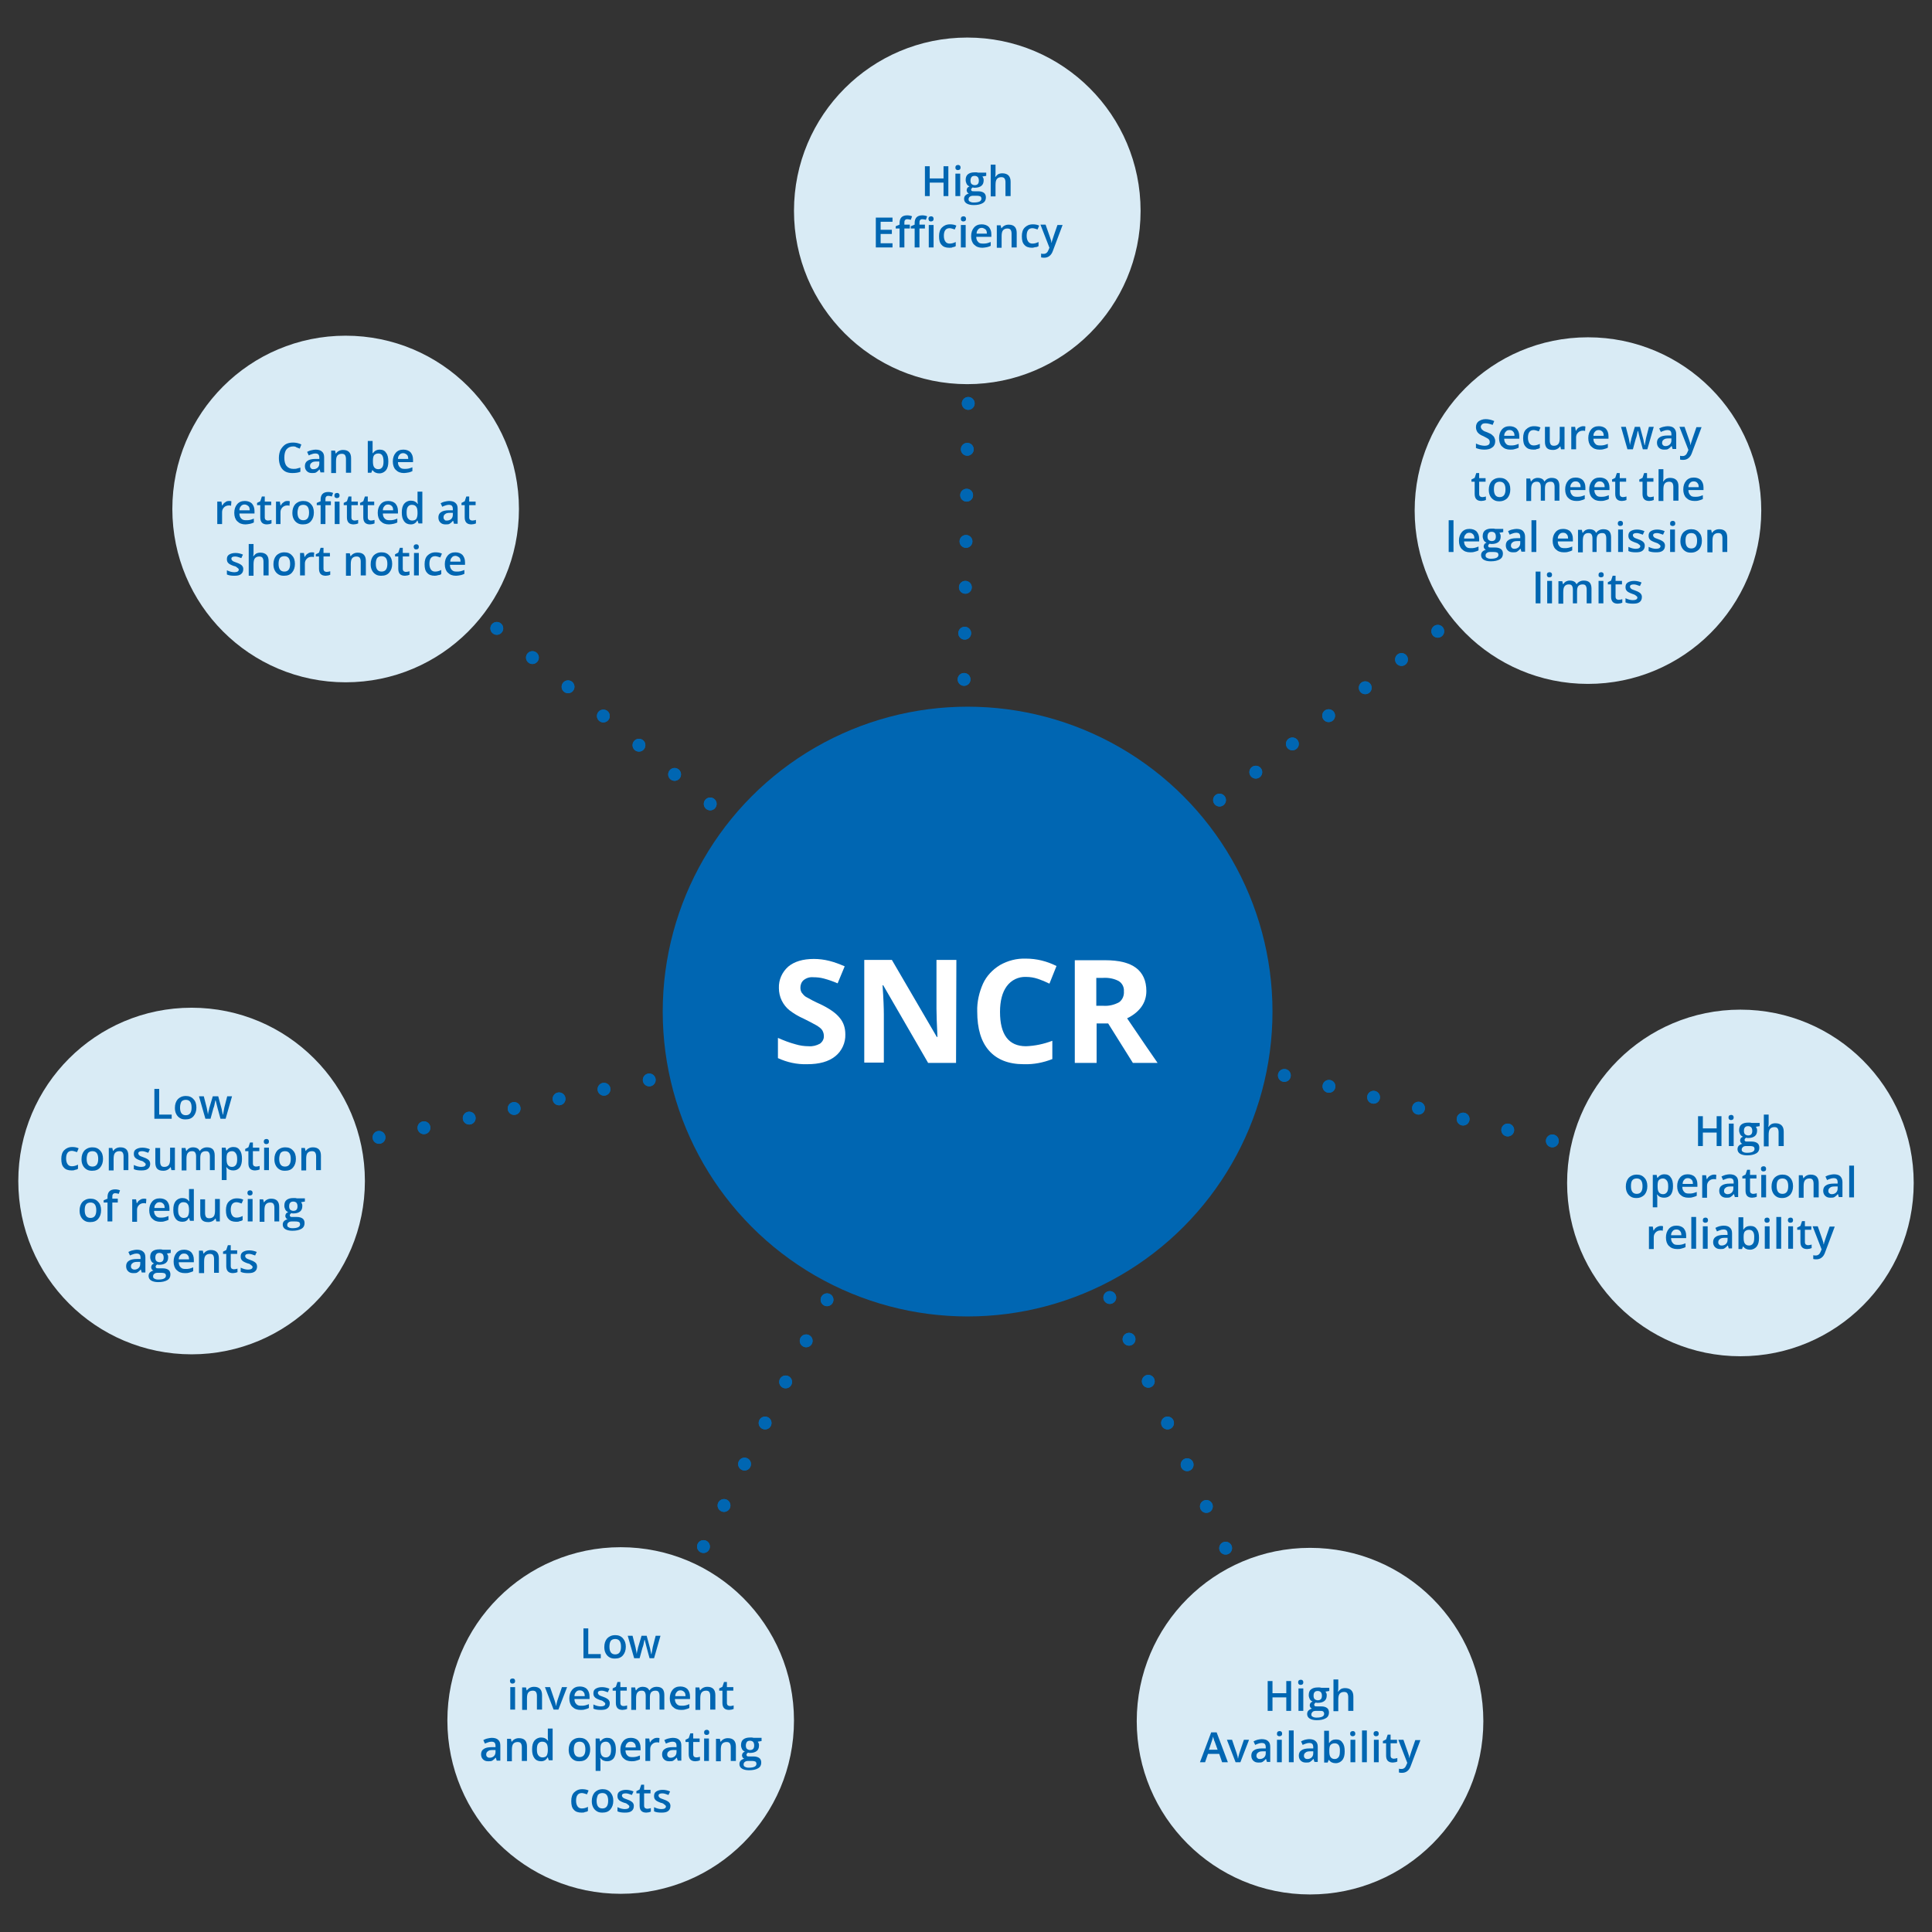 <?xml version="1.0" encoding="UTF-8"?> <!-- Generator: Adobe Illustrator 25.0.0, SVG Export Plug-In . SVG Version: 6.00 Build 0) --> <svg xmlns="http://www.w3.org/2000/svg" xmlns:xlink="http://www.w3.org/1999/xlink" version="1.1" id="Ebene_1" x="0px" y="0px" viewBox="0 0 602 602" style="enable-background:new 0 0 602 602;" xml:space="preserve"><rect x="0" y="0" width="602" height="602" fill="#333333" stroke="none"/> <style type="text/css"> .st0{fill:#0066B2;} .st1{fill:#D9EBF5;} .st2{fill:#FFFFFF;} .st3{fill:none;} .st4{enable-background:new ;} </style> <circle class="st0" cx="483.7" cy="355.5" r="2"></circle> <circle class="st0" cx="469.8" cy="352.1" r="2"></circle> <circle class="st0" cx="455.9" cy="348.7" r="2"></circle> <circle class="st0" cx="442" cy="345.3" r="2"></circle> <circle class="st0" cx="428" cy="341.9" r="2"></circle> <circle class="st0" cx="414.1" cy="338.5" r="2"></circle> <circle class="st0" cx="400.2" cy="335.1" r="2"></circle> <circle class="st1" cx="542.3" cy="368.6" r="54"></circle> <circle class="st0" cx="483.7" cy="355.5" r="2"></circle> <circle class="st0" cx="469.8" cy="352.1" r="2"></circle> <circle class="st0" cx="455.9" cy="348.7" r="2"></circle> <circle class="st0" cx="442" cy="345.3" r="2"></circle> <circle class="st0" cx="428" cy="341.9" r="2"></circle> <circle class="st0" cx="414.1" cy="338.5" r="2"></circle> <circle class="st0" cx="400.2" cy="335.1" r="2"></circle> <circle class="st0" cx="301.5" cy="315.2" r="95"></circle> <path class="st2" d="M263.4,322.3c0.1,2.6-1.1,5.2-3.1,6.8c-2.1,1.7-5,2.5-8.8,2.5c-3.2,0.1-6.3-0.6-9.1-1.9v-6.3 c1.8,0.8,3.6,1.5,5.5,2c1.3,0.4,2.7,0.6,4.1,0.6c1.2,0.1,2.4-0.2,3.5-0.8c0.8-0.6,1.3-1.5,1.2-2.5c0-0.6-0.2-1.2-0.5-1.7 c-0.4-0.6-1-1-1.6-1.4c-1.4-0.8-2.8-1.5-4.2-2.2c-1.6-0.7-3.1-1.6-4.4-2.6c-1-0.8-1.8-1.8-2.4-3c-0.6-1.2-0.9-2.6-0.9-3.9 c-0.1-2.6,1-5,2.9-6.7c1.9-1.6,4.6-2.4,8-2.4c1.6,0,3.2,0.2,4.8,0.6s3.2,1,4.8,1.7l-2.2,5.3c-1.4-0.6-2.8-1.1-4.3-1.5 c-1.1-0.3-2.2-0.4-3.3-0.4c-1.1-0.1-2.1,0.2-3,0.9c-0.7,0.6-1,1.5-1,2.3c0,0.6,0.1,1.1,0.4,1.6c0.4,0.5,0.8,1,1.3,1.3 c1.4,0.8,2.9,1.6,4.3,2.2c3,1.4,5.1,2.9,6.2,4.3C262.9,318.6,263.4,320.4,263.4,322.3z"></path> <path class="st2" d="M297.9,331.2h-8.7l-14-24.2H275c0.3,4.3,0.4,7.3,0.4,9.1v15h-6.1v-32h8.6l14,24h0.2c-0.2-4.2-0.3-7.1-0.3-8.8 v-15.2h6.2L297.9,331.2z"></path> <path class="st2" d="M319.7,304.4c-2.4-0.1-4.6,1-6,2.9s-2.1,4.6-2.1,8c0,7.1,2.7,10.7,8.1,10.7c2.8-0.1,5.6-0.7,8.2-1.7v5.7 c-2.8,1.1-5.8,1.7-8.9,1.6c-4.7,0-8.3-1.4-10.8-4.2s-3.7-6.9-3.7-12.2c-0.1-3,0.6-6,1.8-8.7c1.1-2.4,3-4.4,5.3-5.8 c2.5-1.4,5.2-2.1,8.1-2c3.3,0,6.5,0.8,9.5,2.3l-2.2,5.5c-1.2-0.6-2.4-1.1-3.6-1.5C322.2,304.6,321,304.4,319.7,304.4z"></path> <path class="st2" d="M341.7,318.9v12.3h-6.8v-32h9.4c4.4,0,7.6,0.8,9.7,2.4s3.2,4,3.2,7.2c0,1.8-0.5,3.5-1.6,5s-2.7,2.7-4.4,3.5 c4.9,7.2,8,11.8,9.5,13.9H353l-7.7-12.3H341.7z M341.7,313.4h2.2c1.7,0.1,3.3-0.3,4.8-1.1c1.1-0.8,1.6-2.1,1.5-3.4 c0.1-1.3-0.5-2.5-1.6-3.2c-1.5-0.8-3.2-1.1-4.9-1h-2.1v8.7H341.7z"></path> <circle class="st0" cx="448" cy="196.7" r="2"></circle> <circle class="st0" cx="436.7" cy="205.5" r="2"></circle> <circle class="st0" cx="425.4" cy="214.3" r="2"></circle> <circle class="st0" cx="414" cy="223" r="2"></circle> <circle class="st0" cx="402.7" cy="231.8" r="2"></circle> <circle class="st0" cx="391.3" cy="240.6" r="2"></circle> <circle class="st0" cx="380" cy="249.3" r="2"></circle> <circle class="st1" cx="494.8" cy="159.1" r="54"></circle> <circle class="st0" cx="448" cy="196.7" r="2"></circle> <circle class="st0" cx="436.7" cy="205.5" r="2"></circle> <circle class="st0" cx="425.4" cy="214.3" r="2"></circle> <circle class="st0" cx="414" cy="223" r="2"></circle> <circle class="st0" cx="402.7" cy="231.8" r="2"></circle> <circle class="st0" cx="391.3" cy="240.6" r="2"></circle> <circle class="st0" cx="380" cy="249.3" r="2"></circle> <circle class="st0" cx="301.7" cy="125.7" r="2"></circle> <circle class="st0" cx="301.4" cy="140" r="2"></circle> <circle class="st0" cx="301.2" cy="154.3" r="2"></circle> <circle class="st0" cx="301" cy="168.7" r="2"></circle> <circle class="st0" cx="300.8" cy="183" r="2"></circle> <circle class="st0" cx="300.6" cy="197.3" r="2"></circle> <circle class="st0" cx="300.4" cy="211.7" r="2"></circle> <circle class="st1" cx="301.4" cy="65.7" r="54"></circle> <circle class="st0" cx="301.7" cy="125.7" r="2"></circle> <circle class="st0" cx="301.4" cy="140" r="2"></circle> <circle class="st0" cx="301.2" cy="154.3" r="2"></circle> <circle class="st0" cx="301" cy="168.7" r="2"></circle> <circle class="st0" cx="300.8" cy="183" r="2"></circle> <circle class="st0" cx="300.6" cy="197.3" r="2"></circle> <circle class="st0" cx="300.4" cy="211.7" r="2"></circle> <circle class="st0" cx="154.8" cy="195.8" r="2"></circle> <circle class="st0" cx="165.9" cy="204.9" r="2"></circle> <circle class="st0" cx="177" cy="214" r="2"></circle> <circle class="st0" cx="188" cy="223.1" r="2"></circle> <circle class="st0" cx="199.1" cy="232.2" r="2"></circle> <circle class="st0" cx="210.2" cy="241.3" r="2"></circle> <circle class="st0" cx="221.3" cy="250.5" r="2"></circle> <circle class="st1" cx="107.7" cy="158.6" r="54"></circle> <circle class="st0" cx="154.8" cy="195.8" r="2"></circle> <circle class="st0" cx="165.9" cy="204.9" r="2"></circle> <circle class="st0" cx="177" cy="214" r="2"></circle> <circle class="st0" cx="188" cy="223.1" r="2"></circle> <circle class="st0" cx="199.1" cy="232.2" r="2"></circle> <circle class="st0" cx="210.2" cy="241.3" r="2"></circle> <circle class="st0" cx="221.3" cy="250.5" r="2"></circle> <circle class="st0" cx="118.1" cy="354.4" r="2"></circle> <circle class="st0" cx="132.1" cy="351.4" r="2"></circle> <circle class="st0" cx="146.2" cy="348.4" r="2"></circle> <circle class="st0" cx="160.2" cy="345.4" r="2"></circle> <circle class="st0" cx="174.2" cy="342.4" r="2"></circle> <circle class="st0" cx="188.2" cy="339.4" r="2"></circle> <circle class="st0" cx="202.3" cy="336.5" r="2"></circle> <circle class="st1" cx="59.7" cy="368" r="54"></circle> <circle class="st0" cx="118.1" cy="354.4" r="2"></circle> <circle class="st0" cx="132.1" cy="351.4" r="2"></circle> <circle class="st0" cx="146.2" cy="348.4" r="2"></circle> <circle class="st0" cx="160.2" cy="345.4" r="2"></circle> <circle class="st0" cx="174.2" cy="342.4" r="2"></circle> <circle class="st0" cx="188.2" cy="339.4" r="2"></circle> <circle class="st0" cx="202.3" cy="336.5" r="2"></circle> <circle class="st0" cx="219.2" cy="481.9" r="2"></circle> <circle class="st0" cx="225.6" cy="469.1" r="2"></circle> <circle class="st0" cx="232" cy="456.2" r="2"></circle> <circle class="st0" cx="238.4" cy="443.4" r="2"></circle> <circle class="st0" cx="244.8" cy="430.6" r="2"></circle> <circle class="st0" cx="251.2" cy="417.8" r="2"></circle> <circle class="st0" cx="257.7" cy="405" r="2"></circle> <circle class="st1" cx="193.4" cy="536.1" r="54"></circle> <circle class="st0" cx="219.2" cy="481.9" r="2"></circle> <circle class="st0" cx="225.6" cy="469.1" r="2"></circle> <circle class="st0" cx="232" cy="456.2" r="2"></circle> <circle class="st0" cx="238.4" cy="443.4" r="2"></circle> <circle class="st0" cx="244.8" cy="430.6" r="2"></circle> <circle class="st0" cx="251.2" cy="417.8" r="2"></circle> <circle class="st0" cx="257.7" cy="405" r="2"></circle> <circle class="st0" cx="381.9" cy="482.4" r="2"></circle> <circle class="st0" cx="375.9" cy="469.4" r="2"></circle> <circle class="st0" cx="369.9" cy="456.4" r="2"></circle> <circle class="st0" cx="363.8" cy="443.4" r="2"></circle> <circle class="st0" cx="357.8" cy="430.4" r="2"></circle> <circle class="st0" cx="351.8" cy="417.3" r="2"></circle> <circle class="st0" cx="345.8" cy="404.3" r="2"></circle> <circle class="st1" cx="408.2" cy="536.3" r="54"></circle> <circle class="st0" cx="381.9" cy="482.4" r="2"></circle> <circle class="st0" cx="375.9" cy="469.4" r="2"></circle> <circle class="st0" cx="369.9" cy="456.4" r="2"></circle> <circle class="st0" cx="363.8" cy="443.4" r="2"></circle> <circle class="st0" cx="357.8" cy="430.4" r="2"></circle> <circle class="st0" cx="351.8" cy="417.3" r="2"></circle> <circle class="st0" cx="345.8" cy="404.3" r="2"></circle> <rect x="497.3" y="347.2" class="st3" width="90" height="42.7"></rect> <g class="st4"> <path class="st0" d="M536.4,357.1h-1.5v-4.2h-4.3v4.2h-1.5v-9.3h1.5v3.8h4.3v-3.8h1.5V357.1z"></path> <path class="st0" d="M538.6,348.2c0-0.3,0.1-0.5,0.2-0.6c0.1-0.1,0.4-0.2,0.6-0.2c0.3,0,0.5,0.1,0.6,0.2c0.1,0.1,0.2,0.3,0.2,0.6 c0,0.3-0.1,0.5-0.2,0.6c-0.1,0.1-0.4,0.2-0.6,0.2c-0.3,0-0.5-0.1-0.6-0.2C538.7,348.7,538.6,348.5,538.6,348.2z M540.2,357.1h-1.5 v-7h1.5V357.1z"></path> <path class="st0" d="M548.3,350.1v0.8l-1.2,0.2c0.1,0.1,0.2,0.3,0.3,0.5c0.1,0.2,0.1,0.4,0.1,0.7c0,0.7-0.2,1.3-0.7,1.7 c-0.5,0.4-1.2,0.6-2.1,0.6c-0.2,0-0.4,0-0.6-0.1c-0.3,0.2-0.5,0.4-0.5,0.7c0,0.2,0.1,0.3,0.2,0.4s0.4,0.1,0.8,0.1h1.2 c0.8,0,1.4,0.2,1.8,0.5c0.4,0.3,0.6,0.8,0.6,1.4c0,0.8-0.3,1.4-1,1.8c-0.7,0.4-1.6,0.6-2.8,0.6c-1,0-1.7-0.2-2.2-0.5 c-0.5-0.3-0.8-0.8-0.8-1.4c0-0.4,0.1-0.8,0.4-1.1c0.3-0.3,0.7-0.5,1.1-0.6c-0.2-0.1-0.4-0.2-0.5-0.4c-0.1-0.2-0.2-0.4-0.2-0.6 c0-0.3,0.1-0.5,0.2-0.7c0.1-0.2,0.4-0.4,0.7-0.5c-0.4-0.2-0.7-0.4-0.9-0.8s-0.3-0.8-0.3-1.2c0-0.8,0.2-1.4,0.7-1.8 c0.5-0.4,1.2-0.6,2.1-0.6c0.2,0,0.4,0,0.6,0s0.4,0.1,0.5,0.1H548.3z M542.7,358.2c0,0.3,0.1,0.6,0.4,0.7c0.3,0.2,0.7,0.3,1.2,0.3 c0.8,0,1.4-0.1,1.8-0.3c0.4-0.2,0.6-0.5,0.6-0.9c0-0.3-0.1-0.5-0.3-0.7c-0.2-0.1-0.6-0.2-1.2-0.2h-1.1c-0.4,0-0.8,0.1-1,0.3 C542.9,357.6,542.7,357.8,542.7,358.2z M543.4,352.4c0,0.4,0.1,0.8,0.3,1s0.6,0.4,1,0.4c0.9,0,1.3-0.5,1.3-1.4 c0-0.5-0.1-0.8-0.3-1.1c-0.2-0.2-0.5-0.4-1-0.4c-0.4,0-0.8,0.1-1,0.4C543.5,351.5,543.4,351.9,543.4,352.4z"></path> <path class="st0" d="M555.7,357.1h-1.5v-4.3c0-0.5-0.1-0.9-0.3-1.2c-0.2-0.3-0.6-0.4-1-0.4c-0.6,0-1.1,0.2-1.4,0.6 c-0.3,0.4-0.4,1-0.4,1.9v3.5h-1.5v-9.9h1.5v2.5c0,0.4,0,0.8-0.1,1.3h0.1c0.2-0.3,0.5-0.6,0.8-0.8c0.4-0.2,0.8-0.3,1.3-0.3 c1.7,0,2.6,0.9,2.6,2.6V357.1z"></path> </g> <g class="st4"> <path class="st0" d="M513.3,369.6c0,1.1-0.3,2-0.9,2.7c-0.6,0.6-1.4,1-2.5,1c-0.7,0-1.2-0.1-1.7-0.4c-0.5-0.3-0.9-0.7-1.2-1.3 c-0.3-0.6-0.4-1.2-0.4-1.9c0-1.1,0.3-2,0.9-2.7c0.6-0.6,1.4-1,2.5-1c1,0,1.8,0.3,2.4,1C513,367.6,513.3,368.5,513.3,369.6z M508.2,369.6c0,1.6,0.6,2.4,1.8,2.4c1.2,0,1.8-0.8,1.8-2.4c0-1.6-0.6-2.4-1.8-2.4c-0.6,0-1.1,0.2-1.4,0.6 C508.3,368.2,508.2,368.8,508.2,369.6z"></path> <path class="st0" d="M518.5,373.2c-0.9,0-1.6-0.3-2.1-1h-0.1c0.1,0.6,0.1,1,0.1,1.1v2.9H515v-10.1h1.2c0,0.1,0.1,0.4,0.2,0.9h0.1 c0.5-0.7,1.2-1.1,2.1-1.1c0.9,0,1.6,0.3,2,1c0.5,0.6,0.7,1.5,0.7,2.7c0,1.1-0.2,2-0.7,2.7C520.1,372.9,519.4,373.2,518.5,373.2z M518.2,367.2c-0.6,0-1,0.2-1.3,0.5c-0.3,0.3-0.4,0.9-0.4,1.7v0.2c0,0.9,0.1,1.5,0.4,1.9c0.3,0.4,0.7,0.6,1.3,0.6 c0.5,0,0.9-0.2,1.2-0.6s0.4-1,0.4-1.8c0-0.8-0.1-1.4-0.4-1.8S518.7,367.2,518.2,367.2z"></path> <path class="st0" d="M526.1,373.2c-1.1,0-1.9-0.3-2.6-1c-0.6-0.6-0.9-1.5-0.9-2.6c0-1.1,0.3-2,0.9-2.7c0.6-0.7,1.4-1,2.4-1 c0.9,0,1.7,0.3,2.2,0.8c0.5,0.6,0.8,1.3,0.8,2.3v0.8h-4.7c0,0.7,0.2,1.2,0.6,1.6c0.3,0.4,0.8,0.5,1.5,0.5c0.4,0,0.8,0,1.2-0.1 s0.7-0.2,1.2-0.4v1.2c-0.4,0.2-0.7,0.3-1.1,0.4C527,373.2,526.6,373.2,526.1,373.2z M525.9,367.1c-0.5,0-0.9,0.2-1.1,0.5 c-0.3,0.3-0.5,0.7-0.5,1.3h3.2c0-0.6-0.1-1-0.4-1.3C526.7,367.2,526.3,367.1,525.9,367.1z"></path> <path class="st0" d="M534.1,366c0.3,0,0.5,0,0.7,0.1l-0.1,1.4c-0.2-0.1-0.4-0.1-0.7-0.1c-0.6,0-1.1,0.2-1.5,0.6 c-0.4,0.4-0.6,0.9-0.6,1.5v3.7h-1.5v-7h1.2l0.2,1.2h0.1c0.2-0.4,0.5-0.8,0.9-1C533.3,366.1,533.7,366,534.1,366z"></path> <path class="st0" d="M540.6,373.1l-0.3-1h-0.1c-0.3,0.4-0.7,0.7-1,0.9s-0.8,0.2-1.3,0.2c-0.7,0-1.2-0.2-1.6-0.6 c-0.4-0.4-0.6-0.9-0.6-1.6c0-0.7,0.3-1.3,0.8-1.6c0.5-0.4,1.4-0.6,2.5-0.6l1.2,0v-0.4c0-0.4-0.1-0.8-0.3-1c-0.2-0.2-0.5-0.3-1-0.3 c-0.4,0-0.7,0.1-1,0.2c-0.3,0.1-0.6,0.2-1,0.4l-0.5-1.1c0.4-0.2,0.8-0.4,1.2-0.5c0.5-0.1,0.9-0.2,1.3-0.2c0.9,0,1.6,0.2,2,0.6 c0.5,0.4,0.7,1,0.7,1.8v4.7H540.6z M538.3,372.1c0.5,0,1-0.2,1.3-0.5s0.5-0.7,0.5-1.3v-0.6l-0.9,0c-0.7,0-1.2,0.1-1.5,0.4 c-0.3,0.2-0.5,0.5-0.5,1c0,0.3,0.1,0.6,0.3,0.7C537.7,372,538,372.1,538.3,372.1z"></path> <path class="st0" d="M546.3,372c0.4,0,0.7-0.1,1.1-0.2v1.1c-0.2,0.1-0.4,0.1-0.6,0.2c-0.3,0-0.5,0.1-0.8,0.1 c-1.4,0-2.1-0.7-2.1-2.2v-3.8h-1v-0.7l1-0.5l0.5-1.5h0.9v1.6h2v1.1h-2v3.8c0,0.4,0.1,0.6,0.3,0.8C545.8,371.9,546,372,546.3,372z"></path> <path class="st0" d="M548.7,364.2c0-0.3,0.1-0.5,0.2-0.6c0.1-0.1,0.4-0.2,0.6-0.2c0.3,0,0.5,0.1,0.6,0.2c0.1,0.1,0.2,0.3,0.2,0.6 c0,0.3-0.1,0.5-0.2,0.6c-0.1,0.1-0.4,0.2-0.6,0.2c-0.3,0-0.5-0.1-0.6-0.2C548.8,364.7,548.7,364.5,548.7,364.2z M550.3,373.1h-1.5 v-7h1.5V373.1z"></path> <path class="st0" d="M558.7,369.6c0,1.1-0.3,2-0.9,2.7c-0.6,0.6-1.4,1-2.5,1c-0.7,0-1.2-0.1-1.7-0.4c-0.5-0.3-0.9-0.7-1.2-1.3 c-0.3-0.6-0.4-1.2-0.4-1.9c0-1.1,0.3-2,0.9-2.7c0.6-0.6,1.4-1,2.5-1c1,0,1.8,0.3,2.4,1C558.4,367.6,558.7,368.5,558.7,369.6z M553.6,369.6c0,1.6,0.6,2.4,1.8,2.4c1.2,0,1.8-0.8,1.8-2.4c0-1.6-0.6-2.4-1.8-2.4c-0.6,0-1.1,0.2-1.4,0.6 C553.7,368.2,553.6,368.8,553.6,369.6z"></path> <path class="st0" d="M566.6,373.1h-1.5v-4.3c0-0.5-0.1-0.9-0.3-1.2c-0.2-0.3-0.6-0.4-1-0.4c-0.6,0-1.1,0.2-1.4,0.6s-0.4,1-0.4,1.9 v3.5h-1.5v-7h1.2l0.2,0.9h0.1c0.2-0.3,0.5-0.6,0.9-0.8c0.4-0.2,0.8-0.3,1.3-0.3c1.7,0,2.5,0.9,2.5,2.6V373.1z"></path> <path class="st0" d="M573,373.1l-0.3-1h-0.1c-0.3,0.4-0.7,0.7-1,0.9s-0.8,0.2-1.3,0.2c-0.7,0-1.2-0.2-1.6-0.6 c-0.4-0.4-0.6-0.9-0.6-1.6c0-0.7,0.3-1.3,0.8-1.6c0.5-0.4,1.4-0.6,2.5-0.6l1.2,0v-0.4c0-0.4-0.1-0.8-0.3-1c-0.2-0.2-0.5-0.3-1-0.3 c-0.4,0-0.7,0.1-1,0.2c-0.3,0.1-0.6,0.2-1,0.4l-0.5-1.1c0.4-0.2,0.8-0.4,1.3-0.5c0.5-0.1,0.9-0.2,1.3-0.2c0.9,0,1.6,0.2,2,0.6 s0.7,1,0.7,1.8v4.7H573z M570.8,372.1c0.5,0,1-0.2,1.3-0.5c0.3-0.3,0.5-0.7,0.5-1.3v-0.6l-0.9,0c-0.7,0-1.2,0.1-1.5,0.4 c-0.3,0.2-0.5,0.5-0.5,1c0,0.3,0.1,0.6,0.3,0.7C570.2,372,570.4,372.1,570.8,372.1z"></path> <path class="st0" d="M577.7,373.1h-1.5v-9.9h1.5V373.1z"></path> </g> <g class="st4"> <path class="st0" d="M517.5,382c0.3,0,0.5,0,0.7,0.1l-0.1,1.4c-0.2-0.1-0.4-0.1-0.7-0.1c-0.6,0-1.1,0.2-1.5,0.6 c-0.4,0.4-0.6,0.9-0.6,1.5v3.7h-1.5v-7h1.2l0.2,1.2h0.1c0.2-0.4,0.5-0.8,0.9-1C516.7,382.1,517.1,382,517.5,382z"></path> <path class="st0" d="M522.6,389.2c-1.1,0-1.9-0.3-2.6-1c-0.6-0.6-0.9-1.5-0.9-2.6c0-1.1,0.3-2,0.9-2.7c0.6-0.7,1.4-1,2.4-1 c0.9,0,1.7,0.3,2.2,0.8c0.5,0.6,0.8,1.3,0.8,2.3v0.8h-4.7c0,0.7,0.2,1.2,0.6,1.6c0.3,0.4,0.8,0.5,1.5,0.5c0.4,0,0.8,0,1.2-0.1 c0.4-0.1,0.7-0.2,1.2-0.4v1.2c-0.4,0.2-0.7,0.3-1.1,0.4C523.5,389.2,523.1,389.2,522.6,389.2z M522.3,383.1c-0.5,0-0.9,0.2-1.1,0.5 c-0.3,0.3-0.5,0.7-0.5,1.3h3.2c0-0.6-0.1-1-0.4-1.3C523.2,383.2,522.8,383.1,522.3,383.1z"></path> <path class="st0" d="M528.5,389.1H527v-9.9h1.5V389.1z"></path> <path class="st0" d="M530.6,380.2c0-0.3,0.1-0.5,0.2-0.6c0.1-0.1,0.4-0.2,0.6-0.2c0.3,0,0.5,0.1,0.6,0.2c0.1,0.1,0.2,0.3,0.2,0.6 c0,0.3-0.1,0.5-0.2,0.6c-0.1,0.1-0.4,0.2-0.6,0.2c-0.3,0-0.5-0.1-0.6-0.2C530.6,380.7,530.6,380.5,530.6,380.2z M532.1,389.1h-1.5 v-7h1.5V389.1z"></path> <path class="st0" d="M538.7,389.1l-0.3-1h-0.1c-0.3,0.4-0.7,0.7-1,0.9s-0.8,0.2-1.3,0.2c-0.7,0-1.2-0.2-1.6-0.6 c-0.4-0.4-0.6-0.9-0.6-1.6c0-0.7,0.3-1.3,0.8-1.6c0.5-0.4,1.4-0.6,2.5-0.6l1.2,0v-0.4c0-0.4-0.1-0.8-0.3-1c-0.2-0.2-0.5-0.3-1-0.3 c-0.4,0-0.7,0.1-1,0.2c-0.3,0.1-0.6,0.2-1,0.4l-0.5-1.1c0.4-0.2,0.8-0.4,1.2-0.5c0.5-0.1,0.9-0.2,1.3-0.2c0.9,0,1.6,0.2,2,0.6 c0.5,0.4,0.7,1,0.7,1.8v4.7H538.7z M536.5,388.1c0.5,0,1-0.2,1.3-0.5s0.5-0.7,0.5-1.3v-0.6l-0.9,0c-0.7,0-1.2,0.1-1.5,0.4 c-0.3,0.2-0.5,0.5-0.5,1c0,0.3,0.1,0.6,0.3,0.7C535.8,388,536.1,388.1,536.5,388.1z"></path> <path class="st0" d="M545.4,382c0.9,0,1.6,0.3,2,1c0.5,0.6,0.7,1.5,0.7,2.7c0,1.2-0.2,2-0.7,2.7c-0.5,0.6-1.2,1-2.1,1 c-0.9,0-1.6-0.3-2.1-1h-0.1l-0.3,0.8h-1.1v-9.9h1.5v2.3c0,0.2,0,0.4,0,0.8c0,0.3,0,0.6,0,0.7h0.1C543.8,382.3,544.5,382,545.4,382z M545,383.2c-0.6,0-1,0.2-1.3,0.5s-0.4,0.9-0.4,1.8v0.1c0,0.9,0.1,1.5,0.4,1.9c0.3,0.4,0.7,0.6,1.3,0.6c0.5,0,0.9-0.2,1.2-0.6 c0.3-0.4,0.4-1,0.4-1.8C546.7,384,546.1,383.2,545,383.2z"></path> <path class="st0" d="M549.8,380.2c0-0.3,0.1-0.5,0.2-0.6c0.1-0.1,0.4-0.2,0.6-0.2c0.3,0,0.5,0.1,0.6,0.2c0.1,0.1,0.2,0.3,0.2,0.6 c0,0.3-0.1,0.5-0.2,0.6c-0.1,0.1-0.4,0.2-0.6,0.2c-0.3,0-0.5-0.1-0.6-0.2C549.9,380.7,549.8,380.5,549.8,380.2z M551.4,389.1h-1.5 v-7h1.5V389.1z"></path> <path class="st0" d="M555,389.1h-1.5v-9.9h1.5V389.1z"></path> <path class="st0" d="M557.1,380.2c0-0.3,0.1-0.5,0.2-0.6c0.1-0.1,0.4-0.2,0.6-0.2c0.3,0,0.5,0.1,0.6,0.2c0.1,0.1,0.2,0.3,0.2,0.6 c0,0.3-0.1,0.5-0.2,0.6c-0.1,0.1-0.4,0.2-0.6,0.2c-0.3,0-0.5-0.1-0.6-0.2C557.2,380.7,557.1,380.5,557.1,380.2z M558.7,389.1h-1.5 v-7h1.5V389.1z"></path> <path class="st0" d="M563.4,388c0.4,0,0.7-0.1,1.1-0.2v1.1c-0.2,0.1-0.4,0.1-0.6,0.2c-0.3,0-0.5,0.1-0.8,0.1 c-1.4,0-2.1-0.7-2.1-2.2v-3.8h-1v-0.7l1-0.5l0.5-1.5h0.9v1.6h2v1.1h-2v3.8c0,0.4,0.1,0.6,0.3,0.8C562.9,387.9,563.1,388,563.4,388z "></path> <path class="st0" d="M564.8,382.1h1.6l1.4,4c0.2,0.6,0.4,1.1,0.4,1.6h0.1c0-0.2,0.1-0.5,0.2-0.8s0.6-1.9,1.6-4.7h1.6l-3,8 c-0.5,1.5-1.5,2.2-2.7,2.2c-0.3,0-0.7,0-1-0.1v-1.2c0.2,0.1,0.5,0.1,0.8,0.1c0.7,0,1.2-0.4,1.5-1.2l0.3-0.7L564.8,382.1z"></path> </g> <rect x="449.8" y="130.1" class="st3" width="90" height="58"></rect> <g class="st4"> <path class="st0" d="M465.9,137.5c0,0.8-0.3,1.5-0.9,1.9c-0.6,0.5-1.4,0.7-2.5,0.7c-1,0-1.9-0.2-2.6-0.5v-1.4 c0.4,0.2,0.9,0.4,1.3,0.5c0.5,0.1,0.9,0.2,1.3,0.2c0.6,0,1-0.1,1.3-0.3c0.3-0.2,0.4-0.5,0.4-0.9c0-0.3-0.1-0.6-0.4-0.9 c-0.3-0.2-0.8-0.5-1.6-0.9c-0.8-0.3-1.4-0.7-1.8-1.2c-0.3-0.4-0.5-1-0.5-1.6c0-0.8,0.3-1.4,0.8-1.8c0.6-0.4,1.3-0.7,2.2-0.7 c0.9,0,1.8,0.2,2.7,0.6l-0.5,1.2c-0.8-0.3-1.6-0.5-2.2-0.5c-0.5,0-0.9,0.1-1.1,0.3s-0.4,0.5-0.4,0.8c0,0.2,0.1,0.4,0.2,0.6 c0.1,0.2,0.3,0.3,0.5,0.5c0.2,0.2,0.7,0.4,1.3,0.6c0.7,0.3,1.2,0.5,1.5,0.8s0.6,0.5,0.7,0.8C465.8,136.7,465.9,137,465.9,137.5z"></path> <path class="st0" d="M470.6,140.1c-1.1,0-1.9-0.3-2.6-1c-0.6-0.6-0.9-1.5-0.9-2.6c0-1.1,0.3-2,0.9-2.7c0.6-0.7,1.4-1,2.4-1 c0.9,0,1.7,0.3,2.2,0.8c0.5,0.6,0.8,1.3,0.8,2.3v0.8h-4.7c0,0.7,0.2,1.2,0.6,1.6c0.3,0.4,0.8,0.5,1.5,0.5c0.4,0,0.8,0,1.2-0.1 s0.7-0.2,1.2-0.4v1.2c-0.4,0.2-0.7,0.3-1.1,0.4C471.5,140.1,471.1,140.1,470.6,140.1z M470.3,134c-0.5,0-0.9,0.2-1.1,0.5 c-0.3,0.3-0.5,0.7-0.5,1.3h3.2c0-0.6-0.1-1-0.4-1.3C471.2,134.1,470.8,134,470.3,134z"></path> <path class="st0" d="M477.8,140.1c-1.1,0-1.9-0.3-2.4-0.9c-0.6-0.6-0.8-1.5-0.8-2.7c0-1.2,0.3-2.1,0.9-2.7c0.6-0.6,1.4-1,2.5-1 c0.7,0,1.4,0.1,2,0.4l-0.5,1.2c-0.6-0.2-1.2-0.4-1.6-0.4c-1.2,0-1.8,0.8-1.8,2.4c0,0.8,0.2,1.4,0.5,1.8c0.3,0.4,0.7,0.6,1.3,0.6 c0.7,0,1.3-0.2,1.9-0.5v1.3c-0.3,0.2-0.6,0.3-0.9,0.3C478.6,140.1,478.3,140.1,477.8,140.1z"></path> <path class="st0" d="M486.4,140l-0.2-0.9h-0.1c-0.2,0.3-0.5,0.6-0.9,0.8c-0.4,0.2-0.8,0.3-1.3,0.3c-0.9,0-1.5-0.2-1.9-0.6 s-0.6-1.1-0.6-1.9V133h1.5v4.3c0,0.5,0.1,0.9,0.3,1.2c0.2,0.3,0.6,0.4,1,0.4c0.6,0,1.1-0.2,1.4-0.6c0.3-0.4,0.4-1,0.4-1.9V133h1.5 v7H486.4z"></path> <path class="st0" d="M493.3,132.8c0.3,0,0.5,0,0.7,0.1l-0.1,1.4c-0.2-0.1-0.4-0.1-0.7-0.1c-0.6,0-1.1,0.2-1.5,0.6 c-0.4,0.4-0.6,0.9-0.6,1.5v3.7h-1.5v-7h1.2l0.2,1.2h0.1c0.2-0.4,0.5-0.8,0.9-1C492.4,133,492.8,132.8,493.3,132.8z"></path> <path class="st0" d="M498.4,140.1c-1.1,0-1.9-0.3-2.6-1c-0.6-0.6-0.9-1.5-0.9-2.6c0-1.1,0.3-2,0.9-2.7c0.6-0.7,1.4-1,2.4-1 c0.9,0,1.7,0.3,2.2,0.8c0.5,0.6,0.8,1.3,0.8,2.3v0.8h-4.7c0,0.7,0.2,1.2,0.6,1.6c0.3,0.4,0.8,0.5,1.5,0.5c0.4,0,0.8,0,1.2-0.1 c0.4-0.1,0.7-0.2,1.2-0.4v1.2c-0.4,0.2-0.7,0.3-1.1,0.4C499.3,140.1,498.8,140.1,498.4,140.1z M498.1,134c-0.5,0-0.9,0.2-1.1,0.5 c-0.3,0.3-0.5,0.7-0.5,1.3h3.2c0-0.6-0.1-1-0.4-1.3C498.9,134.1,498.6,134,498.1,134z"></path> <path class="st0" d="M511.9,140l-0.9-3.3c-0.1-0.3-0.3-1.2-0.6-2.4h-0.1c-0.2,1.1-0.4,2-0.6,2.4l-0.9,3.3h-1.7l-2-7h1.5l0.9,3.5 c0.2,0.9,0.3,1.6,0.4,2.2h0c0-0.3,0.1-0.7,0.2-1.1c0.1-0.4,0.2-0.7,0.2-0.9l1.1-3.7h1.6l1,3.7c0.1,0.2,0.1,0.5,0.2,1 c0.1,0.4,0.2,0.8,0.2,1h0.1c0.1-0.5,0.2-1.2,0.4-2.2l0.9-3.5h1.5l-2,7H511.9z"></path> <path class="st0" d="M521.2,140l-0.3-1h-0.1c-0.3,0.4-0.7,0.7-1,0.9s-0.8,0.2-1.3,0.2c-0.7,0-1.2-0.2-1.6-0.6 c-0.4-0.4-0.6-0.9-0.6-1.6c0-0.7,0.3-1.3,0.8-1.6c0.5-0.4,1.4-0.6,2.5-0.6l1.2,0v-0.4c0-0.4-0.1-0.8-0.3-1c-0.2-0.2-0.5-0.3-1-0.3 c-0.4,0-0.7,0.1-1,0.2c-0.3,0.1-0.6,0.2-1,0.4l-0.5-1.1c0.4-0.2,0.8-0.4,1.3-0.5c0.5-0.1,0.9-0.2,1.3-0.2c0.9,0,1.6,0.2,2,0.6 s0.7,1,0.7,1.8v4.7H521.2z M519,139c0.5,0,1-0.2,1.3-0.5c0.3-0.3,0.5-0.7,0.5-1.3v-0.6l-0.9,0c-0.7,0-1.2,0.1-1.5,0.4 c-0.3,0.2-0.5,0.5-0.5,1c0,0.3,0.1,0.6,0.3,0.7C518.3,138.9,518.6,139,519,139z"></path> <path class="st0" d="M523.3,133h1.6l1.4,4c0.2,0.6,0.4,1.1,0.4,1.6h0.1c0-0.2,0.1-0.5,0.2-0.8s0.6-1.9,1.6-4.7h1.6l-3,8 c-0.5,1.5-1.5,2.2-2.7,2.2c-0.3,0-0.7,0-1-0.1v-1.2c0.2,0.1,0.5,0.1,0.8,0.1c0.7,0,1.2-0.4,1.5-1.2l0.3-0.7L523.3,133z"></path> </g> <g class="st4"> <path class="st0" d="M461.9,154.9c0.4,0,0.7-0.1,1.1-0.2v1.1c-0.2,0.1-0.4,0.1-0.6,0.2c-0.3,0-0.5,0.1-0.8,0.1 c-1.4,0-2.1-0.7-2.1-2.2v-3.8h-1v-0.7l1-0.5l0.5-1.5h0.9v1.6h2v1.1h-2v3.8c0,0.4,0.1,0.6,0.3,0.8 C461.4,154.8,461.6,154.9,461.9,154.9z"></path> <path class="st0" d="M470.6,152.5c0,1.1-0.3,2-0.9,2.7c-0.6,0.6-1.4,1-2.5,1c-0.7,0-1.2-0.1-1.7-0.4c-0.5-0.3-0.9-0.7-1.2-1.3 c-0.3-0.6-0.4-1.2-0.4-1.9c0-1.1,0.3-2,0.9-2.7c0.6-0.6,1.4-1,2.5-1c1,0,1.8,0.3,2.4,1C470.3,150.5,470.6,151.3,470.6,152.5z M465.5,152.5c0,1.6,0.6,2.4,1.8,2.4c1.2,0,1.8-0.8,1.8-2.4c0-1.6-0.6-2.4-1.8-2.4c-0.6,0-1.1,0.2-1.4,0.6S465.5,151.7,465.5,152.5 z"></path> <path class="st0" d="M481.6,156h-1.5v-4.3c0-0.5-0.1-0.9-0.3-1.2s-0.5-0.4-1-0.4c-0.6,0-1,0.2-1.3,0.6c-0.3,0.4-0.4,1-0.4,1.9v3.5 h-1.5v-7h1.2l0.2,0.9h0.1c0.2-0.3,0.5-0.6,0.8-0.8c0.4-0.2,0.8-0.3,1.2-0.3c1.1,0,1.8,0.4,2.1,1.1h0.1c0.2-0.3,0.5-0.6,0.9-0.8 c0.4-0.2,0.8-0.3,1.3-0.3c0.8,0,1.4,0.2,1.8,0.6s0.6,1.1,0.6,1.9v4.6h-1.5v-4.3c0-0.5-0.1-0.9-0.3-1.2c-0.2-0.3-0.5-0.4-1-0.4 c-0.6,0-1,0.2-1.3,0.5c-0.3,0.4-0.4,0.9-0.4,1.7V156z"></path> <path class="st0" d="M491.2,156.1c-1.1,0-1.9-0.3-2.6-1c-0.6-0.6-0.9-1.5-0.9-2.6c0-1.1,0.3-2,0.9-2.7c0.6-0.7,1.4-1,2.4-1 c0.9,0,1.7,0.3,2.2,0.8c0.5,0.6,0.8,1.3,0.8,2.3v0.8h-4.7c0,0.7,0.2,1.2,0.6,1.6c0.3,0.4,0.8,0.5,1.5,0.5c0.4,0,0.8,0,1.2-0.1 c0.4-0.1,0.7-0.2,1.2-0.4v1.2c-0.4,0.2-0.7,0.3-1.1,0.4C492.1,156.1,491.7,156.1,491.2,156.1z M490.9,150c-0.5,0-0.9,0.2-1.1,0.5 c-0.3,0.3-0.5,0.7-0.5,1.3h3.2c0-0.6-0.1-1-0.4-1.3C491.8,150.1,491.4,150,490.9,150z"></path> <path class="st0" d="M498.7,156.1c-1.1,0-1.9-0.3-2.6-1c-0.6-0.6-0.9-1.5-0.9-2.6c0-1.1,0.3-2,0.9-2.7c0.6-0.7,1.4-1,2.4-1 c0.9,0,1.7,0.3,2.2,0.8c0.5,0.6,0.8,1.3,0.8,2.3v0.8h-4.7c0,0.7,0.2,1.2,0.6,1.6c0.3,0.4,0.8,0.5,1.5,0.5c0.4,0,0.8,0,1.2-0.1 c0.4-0.1,0.7-0.2,1.2-0.4v1.2c-0.4,0.2-0.7,0.3-1.1,0.4C499.6,156.1,499.2,156.1,498.7,156.1z M498.4,150c-0.5,0-0.9,0.2-1.1,0.5 c-0.3,0.3-0.5,0.7-0.5,1.3h3.2c0-0.6-0.1-1-0.4-1.3C499.3,150.1,498.9,150,498.4,150z"></path> <path class="st0" d="M505.7,154.9c0.4,0,0.7-0.1,1.1-0.2v1.1c-0.2,0.1-0.4,0.1-0.6,0.2c-0.3,0-0.5,0.1-0.8,0.1 c-1.4,0-2.1-0.7-2.1-2.2v-3.8h-1v-0.7l1-0.5l0.5-1.5h0.9v1.6h2v1.1h-2v3.8c0,0.4,0.1,0.6,0.3,0.8 C505.2,154.8,505.4,154.9,505.7,154.9z"></path> <path class="st0" d="M514.2,154.9c0.4,0,0.7-0.1,1.1-0.2v1.1c-0.2,0.1-0.4,0.1-0.6,0.2c-0.3,0-0.5,0.1-0.8,0.1 c-1.4,0-2.1-0.7-2.1-2.2v-3.8h-1v-0.7l1-0.5l0.5-1.5h0.9v1.6h2v1.1h-2v3.8c0,0.4,0.1,0.6,0.3,0.8 C513.7,154.8,513.9,154.9,514.2,154.9z"></path> <path class="st0" d="M522.9,156h-1.5v-4.3c0-0.5-0.1-0.9-0.3-1.2c-0.2-0.3-0.6-0.4-1-0.4c-0.6,0-1.1,0.2-1.4,0.6 c-0.3,0.4-0.4,1-0.4,1.9v3.5h-1.5v-9.9h1.5v2.5c0,0.4,0,0.8-0.1,1.3h0.1c0.2-0.3,0.5-0.6,0.8-0.8c0.4-0.2,0.8-0.3,1.3-0.3 c1.7,0,2.6,0.9,2.6,2.6V156z"></path> <path class="st0" d="M528,156.1c-1.1,0-1.9-0.3-2.6-1c-0.6-0.6-0.9-1.5-0.9-2.6c0-1.1,0.3-2,0.9-2.7c0.6-0.7,1.4-1,2.4-1 c0.9,0,1.7,0.3,2.2,0.8c0.5,0.6,0.8,1.3,0.8,2.3v0.8h-4.7c0,0.7,0.2,1.2,0.6,1.6c0.3,0.4,0.8,0.5,1.5,0.5c0.4,0,0.8,0,1.2-0.1 c0.4-0.1,0.7-0.2,1.2-0.4v1.2c-0.4,0.2-0.7,0.3-1.1,0.4C528.9,156.1,528.5,156.1,528,156.1z M527.7,150c-0.5,0-0.9,0.2-1.1,0.5 c-0.3,0.3-0.5,0.7-0.5,1.3h3.2c0-0.6-0.1-1-0.4-1.3C528.6,150.1,528.2,150,527.7,150z"></path> </g> <g class="st4"> <path class="st0" d="M452.9,172h-1.5v-9.9h1.5V172z"></path> <path class="st0" d="M458.1,172.1c-1.1,0-1.9-0.3-2.6-1c-0.6-0.6-0.9-1.5-0.9-2.6c0-1.1,0.3-2,0.9-2.7c0.6-0.7,1.4-1,2.4-1 c0.9,0,1.7,0.3,2.2,0.8c0.5,0.6,0.8,1.3,0.8,2.3v0.8h-4.7c0,0.7,0.2,1.2,0.6,1.6c0.3,0.4,0.8,0.5,1.5,0.5c0.4,0,0.8,0,1.2-0.1 c0.4-0.1,0.7-0.2,1.2-0.4v1.2c-0.4,0.2-0.7,0.3-1.1,0.4C459,172.1,458.5,172.1,458.1,172.1z M457.8,166c-0.5,0-0.9,0.2-1.1,0.5 c-0.3,0.3-0.5,0.7-0.5,1.3h3.2c0-0.6-0.1-1-0.4-1.3C458.6,166.1,458.3,166,457.8,166z"></path> <path class="st0" d="M468.4,165v0.8l-1.2,0.2c0.1,0.1,0.2,0.3,0.3,0.5c0.1,0.2,0.1,0.4,0.1,0.7c0,0.7-0.2,1.3-0.7,1.7 c-0.5,0.4-1.2,0.6-2.1,0.6c-0.2,0-0.4,0-0.6-0.1c-0.3,0.2-0.5,0.4-0.5,0.7c0,0.2,0.1,0.3,0.2,0.4s0.4,0.1,0.8,0.1h1.2 c0.8,0,1.4,0.2,1.8,0.5c0.4,0.3,0.6,0.8,0.6,1.4c0,0.8-0.3,1.4-1,1.8c-0.7,0.4-1.6,0.6-2.8,0.6c-1,0-1.7-0.2-2.2-0.5 c-0.5-0.3-0.8-0.8-0.8-1.4c0-0.4,0.1-0.8,0.4-1.1c0.3-0.3,0.7-0.5,1.1-0.6c-0.2-0.1-0.4-0.2-0.5-0.4c-0.1-0.2-0.2-0.4-0.2-0.6 c0-0.3,0.1-0.5,0.2-0.7c0.1-0.2,0.4-0.4,0.7-0.5c-0.4-0.2-0.7-0.4-0.9-0.8s-0.3-0.8-0.3-1.2c0-0.8,0.2-1.4,0.7-1.8 c0.5-0.4,1.2-0.6,2.1-0.6c0.2,0,0.4,0,0.6,0s0.4,0.1,0.5,0.1H468.4z M462.9,173.1c0,0.3,0.1,0.6,0.4,0.7c0.3,0.2,0.7,0.3,1.2,0.3 c0.8,0,1.4-0.1,1.8-0.3c0.4-0.2,0.6-0.5,0.6-0.9c0-0.3-0.1-0.5-0.3-0.7c-0.2-0.1-0.6-0.2-1.2-0.2h-1.1c-0.4,0-0.8,0.1-1,0.3 C463,172.5,462.9,172.7,462.9,173.1z M463.5,167.2c0,0.4,0.1,0.8,0.3,1s0.6,0.4,1,0.4c0.9,0,1.3-0.5,1.3-1.4c0-0.5-0.1-0.8-0.3-1.1 c-0.2-0.2-0.5-0.4-1-0.4c-0.4,0-0.8,0.1-1,0.4C463.6,166.4,463.5,166.8,463.5,167.2z"></path> <path class="st0" d="M474.1,172l-0.3-1h-0.1c-0.3,0.4-0.7,0.7-1,0.9s-0.8,0.2-1.3,0.2c-0.7,0-1.2-0.2-1.6-0.6 c-0.4-0.4-0.6-0.9-0.6-1.6c0-0.7,0.3-1.3,0.8-1.6c0.5-0.4,1.4-0.6,2.5-0.6l1.2,0v-0.4c0-0.4-0.1-0.8-0.3-1c-0.2-0.2-0.5-0.3-1-0.3 c-0.4,0-0.7,0.1-1,0.2c-0.3,0.1-0.6,0.2-1,0.4l-0.5-1.1c0.4-0.2,0.8-0.4,1.3-0.5c0.5-0.1,0.9-0.2,1.3-0.2c0.9,0,1.6,0.2,2,0.6 s0.7,1,0.7,1.8v4.7H474.1z M471.9,171c0.5,0,1-0.2,1.3-0.5c0.3-0.3,0.5-0.7,0.5-1.3v-0.6l-0.9,0c-0.7,0-1.2,0.1-1.5,0.4 c-0.3,0.2-0.5,0.5-0.5,1c0,0.3,0.1,0.6,0.3,0.7C471.2,170.9,471.5,171,471.9,171z"></path> <path class="st0" d="M478.7,172h-1.5v-9.9h1.5V172z"></path> <path class="st0" d="M487.3,172.1c-1.1,0-1.9-0.3-2.6-1c-0.6-0.6-0.9-1.5-0.9-2.6c0-1.1,0.3-2,0.9-2.7c0.6-0.7,1.4-1,2.4-1 c0.9,0,1.7,0.3,2.2,0.8c0.5,0.6,0.8,1.3,0.8,2.3v0.8h-4.7c0,0.7,0.2,1.2,0.6,1.6c0.3,0.4,0.8,0.5,1.5,0.5c0.4,0,0.8,0,1.2-0.1 c0.4-0.1,0.7-0.2,1.2-0.4v1.2c-0.4,0.2-0.7,0.3-1.1,0.4C488.2,172.1,487.8,172.1,487.3,172.1z M487,166c-0.5,0-0.9,0.2-1.1,0.5 c-0.3,0.3-0.5,0.7-0.5,1.3h3.2c0-0.6-0.1-1-0.4-1.3C487.9,166.1,487.5,166,487,166z"></path> <path class="st0" d="M497.7,172h-1.5v-4.3c0-0.5-0.1-0.9-0.3-1.2s-0.5-0.4-1-0.4c-0.6,0-1,0.2-1.3,0.6c-0.3,0.4-0.4,1-0.4,1.9v3.5 h-1.5v-7h1.2l0.2,0.9h0.1c0.2-0.3,0.5-0.6,0.8-0.8c0.4-0.2,0.8-0.3,1.2-0.3c1.1,0,1.8,0.4,2.1,1.1h0.1c0.2-0.3,0.5-0.6,0.9-0.8 c0.4-0.2,0.8-0.3,1.3-0.3c0.8,0,1.4,0.2,1.8,0.6s0.6,1.1,0.6,1.9v4.6h-1.5v-4.3c0-0.5-0.1-0.9-0.3-1.2c-0.2-0.3-0.5-0.4-1-0.4 c-0.6,0-1,0.2-1.3,0.5c-0.3,0.4-0.4,0.9-0.4,1.7V172z"></path> <path class="st0" d="M504.1,163.1c0-0.3,0.1-0.5,0.2-0.6c0.1-0.1,0.4-0.2,0.6-0.2c0.3,0,0.5,0.1,0.6,0.2c0.1,0.1,0.2,0.3,0.2,0.6 c0,0.3-0.1,0.5-0.2,0.6c-0.1,0.1-0.4,0.2-0.6,0.2c-0.3,0-0.5-0.1-0.6-0.2C504.2,163.6,504.1,163.4,504.1,163.1z M505.7,172h-1.5v-7 h1.5V172z"></path> <path class="st0" d="M512.5,170c0,0.7-0.2,1.2-0.7,1.6c-0.5,0.4-1.2,0.5-2.1,0.5c-0.9,0-1.7-0.1-2.3-0.4v-1.3 c0.8,0.4,1.6,0.6,2.3,0.6c0.9,0,1.4-0.3,1.4-0.8c0-0.2-0.1-0.3-0.2-0.4c-0.1-0.1-0.3-0.2-0.5-0.4c-0.2-0.1-0.6-0.3-1-0.4 c-0.8-0.3-1.4-0.6-1.6-0.9c-0.3-0.3-0.4-0.7-0.4-1.2c0-0.6,0.2-1.1,0.7-1.4s1.1-0.5,2-0.5c0.8,0,1.6,0.2,2.3,0.5l-0.5,1.1 c-0.8-0.3-1.4-0.5-1.9-0.5c-0.8,0-1.2,0.2-1.2,0.7c0,0.2,0.1,0.4,0.3,0.6s0.7,0.4,1.3,0.6c0.6,0.2,1,0.4,1.3,0.6 c0.3,0.2,0.5,0.4,0.6,0.6S512.5,169.6,512.5,170z"></path> <path class="st0" d="M518.8,170c0,0.7-0.2,1.2-0.7,1.6c-0.5,0.4-1.2,0.5-2.1,0.5c-0.9,0-1.7-0.1-2.3-0.4v-1.3 c0.8,0.4,1.6,0.6,2.3,0.6c0.9,0,1.4-0.3,1.4-0.8c0-0.2-0.1-0.3-0.2-0.4c-0.1-0.1-0.3-0.2-0.5-0.4c-0.2-0.1-0.6-0.3-1-0.4 c-0.8-0.3-1.4-0.6-1.6-0.9c-0.3-0.3-0.4-0.7-0.4-1.2c0-0.6,0.2-1.1,0.7-1.4c0.5-0.3,1.1-0.5,2-0.5c0.8,0,1.6,0.2,2.3,0.5l-0.5,1.1 c-0.8-0.3-1.4-0.5-1.9-0.5c-0.8,0-1.2,0.2-1.2,0.7c0,0.2,0.1,0.4,0.3,0.6c0.2,0.2,0.7,0.4,1.3,0.6c0.6,0.2,1,0.4,1.3,0.6 c0.3,0.2,0.5,0.4,0.6,0.6S518.8,169.6,518.8,170z"></path> <path class="st0" d="M520.4,163.1c0-0.3,0.1-0.5,0.2-0.6c0.1-0.1,0.4-0.2,0.6-0.2c0.3,0,0.5,0.1,0.6,0.2c0.1,0.1,0.2,0.3,0.2,0.6 c0,0.3-0.1,0.5-0.2,0.6c-0.1,0.1-0.4,0.2-0.6,0.2c-0.3,0-0.5-0.1-0.6-0.2C520.4,163.6,520.4,163.4,520.4,163.1z M521.9,172h-1.5v-7 h1.5V172z"></path> <path class="st0" d="M530.3,168.5c0,1.1-0.3,2-0.9,2.7c-0.6,0.6-1.4,1-2.5,1c-0.7,0-1.2-0.1-1.7-0.4c-0.5-0.3-0.9-0.7-1.2-1.3 c-0.3-0.6-0.4-1.2-0.4-1.9c0-1.1,0.3-2,0.9-2.7c0.6-0.6,1.4-1,2.5-1c1,0,1.8,0.3,2.4,1C530,166.5,530.3,167.3,530.3,168.5z M525.2,168.5c0,1.6,0.6,2.4,1.8,2.4c1.2,0,1.8-0.8,1.8-2.4c0-1.6-0.6-2.4-1.8-2.4c-0.6,0-1.1,0.2-1.4,0.6 C525.3,167.1,525.2,167.7,525.2,168.5z"></path> <path class="st0" d="M538.2,172h-1.5v-4.3c0-0.5-0.1-0.9-0.3-1.2c-0.2-0.3-0.6-0.4-1-0.4c-0.6,0-1.1,0.2-1.4,0.6s-0.4,1-0.4,1.9 v3.5H532v-7h1.2l0.2,0.9h0.1c0.2-0.3,0.5-0.6,0.9-0.8c0.4-0.2,0.8-0.3,1.3-0.3c1.7,0,2.5,0.9,2.5,2.6V172z"></path> </g> <g class="st4"> <path class="st0" d="M480,188h-1.5v-9.9h1.5V188z"></path> <path class="st0" d="M482,179.1c0-0.3,0.1-0.5,0.2-0.6s0.4-0.2,0.6-0.2c0.3,0,0.5,0.1,0.6,0.2c0.1,0.1,0.2,0.3,0.2,0.6 c0,0.3-0.1,0.5-0.2,0.6c-0.1,0.1-0.4,0.2-0.6,0.2c-0.3,0-0.5-0.1-0.6-0.2C482.1,179.6,482,179.4,482,179.1z M483.6,188h-1.5v-7h1.5 V188z"></path> <path class="st0" d="M491.6,188h-1.5v-4.3c0-0.5-0.1-0.9-0.3-1.2s-0.5-0.4-1-0.4c-0.6,0-1,0.2-1.3,0.6c-0.3,0.4-0.4,1-0.4,1.9v3.5 h-1.5v-7h1.2l0.2,0.9h0.1c0.2-0.3,0.5-0.6,0.8-0.8c0.4-0.2,0.8-0.3,1.2-0.3c1.1,0,1.8,0.4,2.1,1.1h0.1c0.2-0.3,0.5-0.6,0.9-0.8 c0.4-0.2,0.8-0.3,1.3-0.3c0.8,0,1.4,0.2,1.8,0.6c0.4,0.4,0.6,1.1,0.6,1.9v4.6h-1.5v-4.3c0-0.5-0.1-0.9-0.3-1.2s-0.5-0.4-1-0.4 c-0.6,0-1,0.2-1.3,0.5c-0.3,0.4-0.4,0.9-0.4,1.7V188z"></path> <path class="st0" d="M498.1,179.1c0-0.3,0.1-0.5,0.2-0.6c0.1-0.1,0.4-0.2,0.6-0.2c0.3,0,0.5,0.1,0.6,0.2c0.1,0.1,0.2,0.3,0.2,0.6 c0,0.3-0.1,0.5-0.2,0.6c-0.1,0.1-0.4,0.2-0.6,0.2c-0.3,0-0.5-0.1-0.6-0.2C498.1,179.6,498.1,179.4,498.1,179.1z M499.6,188h-1.5v-7 h1.5V188z"></path> <path class="st0" d="M504.4,186.9c0.4,0,0.7-0.1,1.1-0.2v1.1c-0.2,0.1-0.4,0.1-0.6,0.2c-0.3,0-0.5,0.1-0.8,0.1 c-1.4,0-2.1-0.7-2.1-2.2v-3.8h-1v-0.7l1-0.5l0.5-1.5h0.9v1.6h2v1.1h-2v3.8c0,0.4,0.1,0.6,0.3,0.8 C503.9,186.8,504.1,186.9,504.4,186.9z"></path> <path class="st0" d="M511.6,186c0,0.7-0.2,1.2-0.7,1.6c-0.5,0.4-1.2,0.5-2.1,0.5c-0.9,0-1.7-0.1-2.3-0.4v-1.3 c0.8,0.4,1.6,0.6,2.3,0.6c0.9,0,1.4-0.3,1.4-0.8c0-0.2-0.1-0.3-0.2-0.4c-0.1-0.1-0.3-0.2-0.5-0.4c-0.2-0.1-0.6-0.3-1-0.4 c-0.8-0.3-1.4-0.6-1.6-0.9c-0.3-0.3-0.4-0.7-0.4-1.2c0-0.6,0.2-1.1,0.7-1.4s1.1-0.5,2-0.5c0.8,0,1.6,0.2,2.3,0.5l-0.5,1.1 c-0.8-0.3-1.4-0.5-1.9-0.5c-0.8,0-1.2,0.2-1.2,0.7c0,0.2,0.1,0.4,0.3,0.6c0.2,0.2,0.7,0.4,1.3,0.6c0.6,0.2,1,0.4,1.3,0.6 c0.3,0.2,0.5,0.4,0.6,0.6S511.6,185.6,511.6,186z"></path> </g> <rect x="256.4" y="51.2" class="st3" width="90" height="29"></rect> <g class="st4"> <path class="st0" d="M295.5,61.1h-1.5v-4.2h-4.3v4.2h-1.5v-9.3h1.5v3.8h4.3v-3.8h1.5V61.1z"></path> <path class="st0" d="M297.7,52.2c0-0.3,0.1-0.5,0.2-0.6c0.1-0.1,0.4-0.2,0.6-0.2c0.3,0,0.5,0.1,0.6,0.2c0.1,0.1,0.2,0.3,0.2,0.6 c0,0.3-0.1,0.5-0.2,0.6c-0.1,0.1-0.4,0.2-0.6,0.2c-0.3,0-0.5-0.1-0.6-0.2C297.7,52.6,297.7,52.4,297.7,52.2z M299.2,61.1h-1.5v-7 h1.5V61.1z"></path> <path class="st0" d="M307.3,54v0.8l-1.2,0.2c0.1,0.1,0.2,0.3,0.3,0.5c0.1,0.2,0.1,0.4,0.1,0.7c0,0.7-0.2,1.3-0.7,1.7 c-0.5,0.4-1.2,0.6-2.1,0.6c-0.2,0-0.4,0-0.6-0.1c-0.3,0.2-0.5,0.4-0.5,0.7c0,0.2,0.1,0.3,0.2,0.4s0.4,0.1,0.8,0.1h1.2 c0.8,0,1.4,0.2,1.8,0.5c0.4,0.3,0.6,0.8,0.6,1.4c0,0.8-0.3,1.4-1,1.8c-0.7,0.4-1.6,0.6-2.8,0.6c-1,0-1.7-0.2-2.2-0.5 s-0.8-0.8-0.8-1.4c0-0.4,0.1-0.8,0.4-1.1c0.3-0.3,0.7-0.5,1.1-0.6c-0.2-0.1-0.4-0.2-0.5-0.4c-0.1-0.2-0.2-0.4-0.2-0.6 c0-0.3,0.1-0.5,0.2-0.7c0.1-0.2,0.4-0.4,0.7-0.5c-0.4-0.2-0.7-0.4-0.9-0.8c-0.2-0.4-0.3-0.8-0.3-1.2c0-0.8,0.2-1.4,0.7-1.8 c0.5-0.4,1.2-0.6,2.1-0.6c0.2,0,0.4,0,0.6,0s0.4,0.1,0.5,0.1H307.3z M301.8,62.1c0,0.3,0.1,0.6,0.4,0.7c0.3,0.2,0.7,0.3,1.2,0.3 c0.8,0,1.4-0.1,1.8-0.3c0.4-0.2,0.6-0.5,0.6-0.9c0-0.3-0.1-0.5-0.3-0.7c-0.2-0.1-0.6-0.2-1.2-0.2h-1.1c-0.4,0-0.8,0.1-1,0.3 C301.9,61.5,301.8,61.8,301.8,62.1z M302.4,56.3c0,0.4,0.1,0.8,0.3,1s0.6,0.4,1,0.4c0.9,0,1.3-0.5,1.3-1.4c0-0.5-0.1-0.8-0.3-1.1 c-0.2-0.2-0.5-0.4-1-0.4c-0.4,0-0.8,0.1-1,0.4C302.5,55.5,302.4,55.8,302.4,56.3z"></path> <path class="st0" d="M314.8,61.1h-1.5v-4.3c0-0.5-0.1-0.9-0.3-1.2c-0.2-0.3-0.6-0.4-1-0.4c-0.6,0-1.1,0.2-1.4,0.6 c-0.3,0.4-0.4,1-0.4,1.9v3.5h-1.5v-9.9h1.5v2.5c0,0.4,0,0.8-0.1,1.3h0.1c0.2-0.3,0.5-0.6,0.8-0.8c0.4-0.2,0.8-0.3,1.3-0.3 c1.7,0,2.6,0.9,2.6,2.6V61.1z"></path> </g> <g class="st4"> <path class="st0" d="M278.1,77.1h-5.2v-9.3h5.2v1.3h-3.7v2.5h3.5v1.3h-3.5v2.9h3.7V77.1z"></path> <path class="st0" d="M283.5,71.2h-1.7v5.9h-1.5v-5.9h-1.2v-0.7l1.2-0.5v-0.5c0-0.8,0.2-1.4,0.6-1.8c0.4-0.4,1-0.6,1.8-0.6 c0.5,0,1,0.1,1.5,0.3l-0.4,1.1c-0.4-0.1-0.7-0.2-1.1-0.2c-0.3,0-0.6,0.1-0.7,0.3c-0.2,0.2-0.2,0.5-0.2,0.9V70h1.7V71.2z M288.2,71.2h-1.7v5.9H285v-5.9h-1.2v-0.7L285,70v-0.5c0-0.8,0.2-1.4,0.6-1.8c0.4-0.4,1-0.6,1.8-0.6c0.5,0,1,0.1,1.5,0.3l-0.4,1.1 c-0.4-0.1-0.7-0.2-1.1-0.2c-0.3,0-0.6,0.1-0.7,0.3c-0.2,0.2-0.2,0.5-0.2,0.9V70h1.7V71.2z M289.3,68.2c0-0.3,0.1-0.5,0.2-0.6 c0.1-0.1,0.4-0.2,0.6-0.2c0.3,0,0.5,0.1,0.6,0.2c0.1,0.1,0.2,0.3,0.2,0.6c0,0.3-0.1,0.5-0.2,0.6c-0.1,0.1-0.4,0.2-0.6,0.2 c-0.3,0-0.5-0.1-0.6-0.2C289.4,68.6,289.3,68.4,289.3,68.2z M290.9,77.1h-1.5v-7h1.5V77.1z"></path> <path class="st0" d="M295.8,77.2c-1.1,0-1.9-0.3-2.4-0.9c-0.6-0.6-0.8-1.5-0.8-2.7c0-1.2,0.3-2.1,0.9-2.7c0.6-0.6,1.4-1,2.5-1 c0.7,0,1.4,0.1,2,0.4l-0.5,1.2c-0.6-0.2-1.2-0.4-1.6-0.4c-1.2,0-1.8,0.8-1.8,2.4c0,0.8,0.2,1.4,0.5,1.8c0.3,0.4,0.7,0.6,1.3,0.6 c0.7,0,1.3-0.2,1.9-0.5v1.3c-0.3,0.2-0.6,0.3-0.9,0.3C296.6,77.2,296.3,77.2,295.8,77.2z"></path> <path class="st0" d="M299.4,68.2c0-0.3,0.1-0.5,0.2-0.6c0.1-0.1,0.4-0.2,0.6-0.2c0.3,0,0.5,0.1,0.6,0.2c0.1,0.1,0.2,0.3,0.2,0.6 c0,0.3-0.1,0.5-0.2,0.6c-0.1,0.1-0.4,0.2-0.6,0.2c-0.3,0-0.5-0.1-0.6-0.2C299.4,68.6,299.4,68.4,299.4,68.2z M300.9,77.1h-1.5v-7 h1.5V77.1z"></path> <path class="st0" d="M306.1,77.2c-1.1,0-1.9-0.3-2.6-1c-0.6-0.6-0.9-1.5-0.9-2.6c0-1.1,0.3-2,0.9-2.7c0.6-0.7,1.4-1,2.4-1 c0.9,0,1.7,0.3,2.2,0.8c0.5,0.6,0.8,1.3,0.8,2.3v0.8h-4.7c0,0.7,0.2,1.2,0.6,1.6c0.3,0.4,0.8,0.5,1.5,0.5c0.4,0,0.8,0,1.2-0.1 c0.4-0.1,0.7-0.2,1.2-0.4v1.2c-0.4,0.2-0.7,0.3-1.1,0.4C307,77.1,306.6,77.2,306.1,77.2z M305.9,71c-0.5,0-0.9,0.2-1.1,0.5 c-0.3,0.3-0.5,0.7-0.5,1.3h3.2c0-0.6-0.1-1-0.4-1.3C306.7,71.2,306.3,71,305.9,71z"></path> <path class="st0" d="M316.7,77.1h-1.5v-4.3c0-0.5-0.1-0.9-0.3-1.2c-0.2-0.3-0.6-0.4-1-0.4c-0.6,0-1.1,0.2-1.4,0.6s-0.4,1-0.4,1.9 v3.5h-1.5v-7h1.2l0.2,0.9h0.1c0.2-0.3,0.5-0.6,0.9-0.8c0.4-0.2,0.8-0.3,1.3-0.3c1.7,0,2.5,0.9,2.5,2.6V77.1z"></path> <path class="st0" d="M321.6,77.2c-1.1,0-1.9-0.3-2.4-0.9c-0.6-0.6-0.8-1.5-0.8-2.7c0-1.2,0.3-2.1,0.9-2.7c0.6-0.6,1.4-1,2.5-1 c0.7,0,1.4,0.1,2,0.4l-0.5,1.2c-0.6-0.2-1.2-0.4-1.6-0.4c-1.2,0-1.8,0.8-1.8,2.4c0,0.8,0.2,1.4,0.5,1.8s0.7,0.6,1.3,0.6 c0.7,0,1.3-0.2,1.9-0.5v1.3c-0.3,0.2-0.6,0.3-0.9,0.3S322.1,77.2,321.6,77.2z"></path> <path class="st0" d="M324.2,70h1.6l1.4,4c0.2,0.6,0.4,1.1,0.4,1.6h0.1c0-0.2,0.1-0.5,0.2-0.8s0.6-1.9,1.6-4.7h1.6l-3,8 c-0.5,1.5-1.5,2.2-2.7,2.2c-0.3,0-0.7,0-1-0.1v-1.2c0.2,0.1,0.5,0.1,0.8,0.1c0.7,0,1.2-0.4,1.5-1.2l0.3-0.7L324.2,70z"></path> </g> <rect x="62.7" y="137.4" class="st3" width="90" height="42.5"></rect> <g class="st4"> <path class="st0" d="M91.4,139.1c-0.9,0-1.6,0.3-2.1,0.9s-0.7,1.5-0.7,2.6c0,1.1,0.2,2,0.7,2.6c0.5,0.6,1.2,0.9,2.1,0.9 c0.4,0,0.8,0,1.1-0.1s0.8-0.2,1.1-0.3v1.3c-0.7,0.3-1.6,0.4-2.5,0.4c-1.4,0-2.4-0.4-3.1-1.2s-1.1-2-1.1-3.5c0-1,0.2-1.8,0.5-2.5 c0.4-0.7,0.9-1.3,1.5-1.7s1.5-0.6,2.4-0.6c0.9,0,1.8,0.2,2.6,0.6l-0.5,1.3c-0.3-0.1-0.6-0.3-1-0.4 C92.2,139.2,91.8,139.1,91.4,139.1z"></path> <path class="st0" d="M99.9,147.3l-0.3-1h-0.1c-0.3,0.4-0.7,0.7-1,0.9s-0.8,0.2-1.3,0.2c-0.7,0-1.2-0.2-1.6-0.6 c-0.4-0.4-0.6-0.9-0.6-1.6c0-0.7,0.3-1.3,0.8-1.6c0.5-0.4,1.4-0.6,2.5-0.6l1.2,0v-0.4c0-0.4-0.1-0.8-0.3-1c-0.2-0.2-0.5-0.3-1-0.3 c-0.4,0-0.7,0.1-1,0.2c-0.3,0.1-0.6,0.2-1,0.4l-0.5-1.1c0.4-0.2,0.8-0.4,1.3-0.5s0.9-0.2,1.3-0.2c0.9,0,1.6,0.2,2,0.6 c0.5,0.4,0.7,1,0.7,1.8v4.7H99.9z M97.7,146.2c0.5,0,1-0.2,1.3-0.5c0.3-0.3,0.5-0.7,0.5-1.3v-0.6l-0.9,0c-0.7,0-1.2,0.1-1.5,0.4 c-0.3,0.2-0.5,0.5-0.5,1c0,0.3,0.1,0.6,0.3,0.7C97.1,146.2,97.3,146.2,97.7,146.2z"></path> <path class="st0" d="M109.3,147.3h-1.5v-4.3c0-0.5-0.1-0.9-0.3-1.2c-0.2-0.3-0.6-0.4-1-0.4c-0.6,0-1.1,0.2-1.4,0.6s-0.4,1-0.4,1.9 v3.5h-1.5v-7h1.2l0.2,0.9h0.1c0.2-0.3,0.5-0.6,0.9-0.8c0.4-0.2,0.8-0.3,1.3-0.3c1.7,0,2.5,0.9,2.5,2.6V147.3z"></path> <path class="st0" d="M118.3,140.1c0.9,0,1.6,0.3,2,1c0.5,0.6,0.7,1.5,0.7,2.7c0,1.2-0.2,2-0.7,2.7c-0.5,0.6-1.2,1-2.1,1 c-0.9,0-1.6-0.3-2.1-1h-0.1l-0.3,0.8h-1.1v-9.9h1.5v2.3c0,0.2,0,0.4,0,0.8s0,0.6,0,0.7h0.1C116.7,140.5,117.4,140.1,118.3,140.1z M117.9,141.3c-0.6,0-1,0.2-1.3,0.5c-0.3,0.4-0.4,0.9-0.4,1.8v0.1c0,0.9,0.1,1.5,0.4,1.9s0.7,0.6,1.3,0.6c0.5,0,0.9-0.2,1.2-0.6 c0.3-0.4,0.4-1,0.4-1.8C119.5,142.1,119,141.3,117.9,141.3z"></path> <path class="st0" d="M125.9,147.4c-1.1,0-1.9-0.3-2.6-1c-0.6-0.6-0.9-1.5-0.9-2.6c0-1.1,0.3-2,0.9-2.7c0.6-0.7,1.4-1,2.4-1 c0.9,0,1.7,0.3,2.2,0.8c0.5,0.6,0.8,1.3,0.8,2.3v0.8h-4.7c0,0.7,0.2,1.2,0.6,1.6s0.8,0.5,1.5,0.5c0.4,0,0.8,0,1.2-0.1 c0.4-0.1,0.7-0.2,1.2-0.4v1.2c-0.4,0.2-0.7,0.3-1.1,0.4C126.8,147.3,126.3,147.4,125.9,147.4z M125.6,141.2c-0.5,0-0.9,0.2-1.1,0.5 c-0.3,0.3-0.5,0.7-0.5,1.3h3.2c0-0.6-0.1-1-0.4-1.3C126.4,141.4,126.1,141.2,125.6,141.2z"></path> </g> <g class="st4"> <path class="st0" d="M71.4,156.1c0.3,0,0.5,0,0.7,0.1l-0.1,1.4c-0.2-0.1-0.4-0.1-0.7-0.1c-0.6,0-1.1,0.2-1.5,0.6 c-0.4,0.4-0.6,0.9-0.6,1.5v3.7h-1.5v-7H69l0.2,1.2h0.1c0.2-0.4,0.5-0.8,0.9-1C70.5,156.2,70.9,156.1,71.4,156.1z"></path> <path class="st0" d="M76.5,163.4c-1.1,0-1.9-0.3-2.6-1c-0.6-0.6-0.9-1.5-0.9-2.6c0-1.1,0.3-2,0.9-2.7c0.6-0.7,1.4-1,2.4-1 c0.9,0,1.7,0.3,2.2,0.8c0.5,0.6,0.8,1.3,0.8,2.3v0.8h-4.7c0,0.7,0.2,1.2,0.6,1.6s0.8,0.5,1.5,0.5c0.4,0,0.8,0,1.2-0.1 c0.4-0.1,0.7-0.2,1.2-0.4v1.2c-0.4,0.2-0.7,0.3-1.1,0.4C77.4,163.3,76.9,163.4,76.5,163.4z M76.2,157.2c-0.5,0-0.9,0.2-1.1,0.5 c-0.3,0.3-0.5,0.7-0.5,1.3h3.2c0-0.6-0.1-1-0.4-1.3C77,157.4,76.7,157.2,76.2,157.2z"></path> <path class="st0" d="M83.5,162.2c0.4,0,0.7-0.1,1.1-0.2v1.1c-0.2,0.1-0.4,0.1-0.6,0.2c-0.3,0-0.5,0.1-0.8,0.1 c-1.4,0-2.1-0.7-2.1-2.2v-3.8h-1v-0.7l1-0.5l0.5-1.5h0.9v1.6h2v1.1h-2v3.8c0,0.4,0.1,0.6,0.3,0.8C83,162.1,83.2,162.2,83.5,162.2z"></path> <path class="st0" d="M89.6,156.1c0.3,0,0.5,0,0.7,0.1l-0.1,1.4c-0.2-0.1-0.4-0.1-0.7-0.1c-0.6,0-1.1,0.2-1.5,0.6 c-0.4,0.4-0.6,0.9-0.6,1.5v3.7H86v-7h1.2l0.2,1.2h0.1c0.2-0.4,0.5-0.8,0.9-1C88.7,156.2,89.1,156.1,89.6,156.1z"></path> <path class="st0" d="M97.8,159.7c0,1.1-0.3,2-0.9,2.7s-1.4,1-2.5,1c-0.7,0-1.2-0.1-1.7-0.4s-0.9-0.7-1.2-1.3 c-0.3-0.6-0.4-1.2-0.4-1.9c0-1.1,0.3-2,0.9-2.7c0.6-0.6,1.4-1,2.5-1c1,0,1.8,0.3,2.4,1C97.5,157.7,97.8,158.6,97.8,159.7z M92.7,159.7c0,1.6,0.6,2.4,1.8,2.4c1.2,0,1.8-0.8,1.8-2.4c0-1.6-0.6-2.4-1.8-2.4c-0.6,0-1.1,0.2-1.4,0.6 C92.9,158.4,92.7,159,92.7,159.7z"></path> <path class="st0" d="M103.1,157.4h-1.7v5.9h-1.5v-5.9h-1.2v-0.7l1.2-0.5v-0.5c0-0.8,0.2-1.4,0.6-1.8c0.4-0.4,1-0.6,1.8-0.6 c0.5,0,1,0.1,1.5,0.3l-0.4,1.1c-0.4-0.1-0.7-0.2-1.1-0.2c-0.3,0-0.6,0.1-0.7,0.3c-0.2,0.2-0.2,0.5-0.2,0.9v0.5h1.7V157.4z M104.2,154.4c0-0.3,0.1-0.5,0.2-0.6c0.1-0.1,0.4-0.2,0.6-0.2c0.3,0,0.5,0.1,0.6,0.2c0.1,0.1,0.2,0.3,0.2,0.6 c0,0.3-0.1,0.5-0.2,0.6c-0.1,0.1-0.4,0.2-0.6,0.2c-0.3,0-0.5-0.1-0.6-0.2C104.2,154.8,104.2,154.6,104.2,154.4z M105.8,163.3h-1.5 v-7h1.5V163.3z"></path> <path class="st0" d="M110.5,162.2c0.4,0,0.7-0.1,1.1-0.2v1.1c-0.2,0.1-0.4,0.1-0.6,0.2c-0.3,0-0.5,0.1-0.8,0.1 c-1.4,0-2.1-0.7-2.1-2.2v-3.8h-1v-0.7l1-0.5l0.5-1.5h0.9v1.6h2v1.1h-2v3.8c0,0.4,0.1,0.6,0.3,0.8 C110,162.1,110.2,162.2,110.5,162.2z"></path> <path class="st0" d="M115.6,162.2c0.4,0,0.7-0.1,1.1-0.2v1.1c-0.2,0.1-0.4,0.1-0.6,0.2c-0.3,0-0.5,0.1-0.8,0.1 c-1.4,0-2.1-0.7-2.1-2.2v-3.8h-1v-0.7l1-0.5l0.5-1.5h0.9v1.6h2v1.1h-2v3.8c0,0.4,0.1,0.6,0.3,0.8 C115.1,162.1,115.3,162.2,115.6,162.2z"></path> <path class="st0" d="M121.2,163.4c-1.1,0-1.9-0.3-2.6-1c-0.6-0.6-0.9-1.5-0.9-2.6c0-1.1,0.3-2,0.9-2.7c0.6-0.7,1.4-1,2.4-1 c0.9,0,1.7,0.3,2.2,0.8c0.5,0.6,0.8,1.3,0.8,2.3v0.8h-4.7c0,0.7,0.2,1.2,0.6,1.6s0.8,0.5,1.5,0.5c0.4,0,0.8,0,1.2-0.1 c0.4-0.1,0.7-0.2,1.2-0.4v1.2c-0.4,0.2-0.7,0.3-1.1,0.4C122.1,163.3,121.7,163.4,121.2,163.4z M120.9,157.2c-0.5,0-0.9,0.2-1.1,0.5 c-0.3,0.3-0.5,0.7-0.5,1.3h3.2c0-0.6-0.1-1-0.4-1.3C121.8,157.4,121.4,157.2,120.9,157.2z"></path> <path class="st0" d="M128,163.4c-0.9,0-1.6-0.3-2.1-1s-0.7-1.5-0.7-2.7c0-1.2,0.2-2,0.7-2.7c0.5-0.6,1.2-1,2.1-1 c0.9,0,1.6,0.3,2.1,1h0.1c-0.1-0.5-0.1-0.9-0.1-1.2v-2.6h1.5v9.9h-1.2l-0.3-0.9h-0.1C129.6,163,128.9,163.4,128,163.4z M128.4,162.2c0.6,0,1.1-0.2,1.3-0.5s0.4-0.9,0.4-1.7v-0.2c0-0.9-0.1-1.5-0.4-1.9s-0.7-0.6-1.4-0.6c-0.5,0-0.9,0.2-1.2,0.6 c-0.3,0.4-0.4,1-0.4,1.8c0,0.8,0.1,1.4,0.4,1.8S127.8,162.2,128.4,162.2z"></path> <path class="st0" d="M141.5,163.3l-0.3-1h-0.1c-0.3,0.4-0.7,0.7-1,0.9s-0.8,0.2-1.3,0.2c-0.7,0-1.2-0.2-1.6-0.6 c-0.4-0.4-0.6-0.9-0.6-1.6c0-0.7,0.3-1.3,0.8-1.6c0.5-0.4,1.4-0.6,2.5-0.6l1.2,0v-0.4c0-0.4-0.1-0.8-0.3-1c-0.2-0.2-0.5-0.3-1-0.3 c-0.4,0-0.7,0.1-1,0.2c-0.3,0.1-0.6,0.2-1,0.4l-0.5-1.1c0.4-0.2,0.8-0.4,1.3-0.5s0.9-0.2,1.3-0.2c0.9,0,1.6,0.2,2,0.6 c0.5,0.4,0.7,1,0.7,1.8v4.7H141.5z M139.3,162.2c0.5,0,1-0.2,1.3-0.5c0.3-0.3,0.5-0.7,0.5-1.3v-0.6l-0.9,0c-0.7,0-1.2,0.1-1.5,0.4 c-0.3,0.2-0.5,0.5-0.5,1c0,0.3,0.1,0.6,0.3,0.7C138.6,162.2,138.9,162.2,139.3,162.2z"></path> <path class="st0" d="M147.2,162.2c0.4,0,0.7-0.1,1.1-0.2v1.1c-0.2,0.1-0.4,0.1-0.6,0.2c-0.3,0-0.5,0.1-0.8,0.1 c-1.4,0-2.1-0.7-2.1-2.2v-3.8h-1v-0.7l1-0.5l0.5-1.5h0.9v1.6h2v1.1h-2v3.8c0,0.4,0.1,0.6,0.3,0.8 C146.7,162.1,146.9,162.2,147.2,162.2z"></path> </g> <g class="st4"> <path class="st0" d="M75.8,177.3c0,0.7-0.2,1.2-0.7,1.6s-1.2,0.5-2.1,0.5c-0.9,0-1.7-0.1-2.3-0.4v-1.3c0.8,0.4,1.6,0.6,2.3,0.6 c0.9,0,1.4-0.3,1.4-0.8c0-0.2-0.1-0.3-0.2-0.4c-0.1-0.1-0.3-0.2-0.5-0.4s-0.6-0.3-1-0.4c-0.8-0.3-1.4-0.6-1.6-0.9 c-0.3-0.3-0.4-0.7-0.4-1.2c0-0.6,0.2-1.1,0.7-1.4c0.5-0.3,1.1-0.5,2-0.5c0.8,0,1.6,0.2,2.3,0.5l-0.5,1.1c-0.8-0.3-1.4-0.5-1.9-0.5 c-0.8,0-1.2,0.2-1.2,0.7c0,0.2,0.1,0.4,0.3,0.6c0.2,0.2,0.7,0.4,1.3,0.6c0.6,0.2,1,0.4,1.3,0.6s0.5,0.4,0.6,0.6 S75.8,176.9,75.8,177.3z"></path> <path class="st0" d="M83.6,179.3h-1.5v-4.3c0-0.5-0.1-0.9-0.3-1.2c-0.2-0.3-0.6-0.4-1-0.4c-0.6,0-1.1,0.2-1.4,0.6 c-0.3,0.4-0.4,1-0.4,1.9v3.5h-1.5v-9.9h1.5v2.5c0,0.4,0,0.8-0.1,1.3h0.1c0.2-0.3,0.5-0.6,0.8-0.8c0.4-0.2,0.8-0.3,1.3-0.3 c1.7,0,2.6,0.9,2.6,2.6V179.3z"></path> <path class="st0" d="M91.9,175.7c0,1.1-0.3,2-0.9,2.7s-1.4,1-2.5,1c-0.7,0-1.2-0.1-1.7-0.4s-0.9-0.7-1.2-1.3 c-0.3-0.6-0.4-1.2-0.4-1.9c0-1.1,0.3-2,0.9-2.7c0.6-0.6,1.4-1,2.5-1c1,0,1.8,0.3,2.4,1C91.6,173.7,91.9,174.6,91.9,175.7z M86.8,175.7c0,1.6,0.6,2.4,1.8,2.4c1.2,0,1.8-0.8,1.8-2.4c0-1.6-0.6-2.4-1.8-2.4c-0.6,0-1.1,0.2-1.4,0.6 C86.9,174.4,86.8,175,86.8,175.7z"></path> <path class="st0" d="M97.2,172.1c0.3,0,0.5,0,0.7,0.1l-0.1,1.4c-0.2-0.1-0.4-0.1-0.7-0.1c-0.6,0-1.1,0.2-1.5,0.6 c-0.4,0.4-0.6,0.9-0.6,1.5v3.7h-1.5v-7h1.2l0.2,1.2h0.1c0.2-0.4,0.5-0.8,0.9-1C96.3,172.2,96.7,172.1,97.2,172.1z"></path> <path class="st0" d="M101.8,178.2c0.4,0,0.7-0.1,1.1-0.2v1.1c-0.2,0.1-0.4,0.1-0.6,0.2c-0.3,0-0.5,0.1-0.8,0.1 c-1.4,0-2.1-0.7-2.1-2.2v-3.8h-1v-0.7l1-0.5l0.5-1.5h0.9v1.6h2v1.1h-2v3.8c0,0.4,0.1,0.6,0.3,0.8 C101.3,178.1,101.5,178.2,101.8,178.2z"></path> <path class="st0" d="M113.9,179.3h-1.5v-4.3c0-0.5-0.1-0.9-0.3-1.2c-0.2-0.3-0.6-0.4-1-0.4c-0.6,0-1.1,0.2-1.4,0.6s-0.4,1-0.4,1.9 v3.5h-1.5v-7h1.2l0.2,0.9h0.1c0.2-0.3,0.5-0.6,0.9-0.8c0.4-0.2,0.8-0.3,1.3-0.3c1.7,0,2.5,0.9,2.5,2.6V179.3z"></path> <path class="st0" d="M122.2,175.7c0,1.1-0.3,2-0.9,2.7s-1.4,1-2.5,1c-0.7,0-1.2-0.1-1.7-0.4s-0.9-0.7-1.2-1.3 c-0.3-0.6-0.4-1.2-0.4-1.9c0-1.1,0.3-2,0.9-2.7c0.6-0.6,1.4-1,2.5-1c1,0,1.8,0.3,2.4,1C121.9,173.7,122.2,174.6,122.2,175.7z M117.1,175.7c0,1.6,0.6,2.4,1.8,2.4c1.2,0,1.8-0.8,1.8-2.4c0-1.6-0.6-2.4-1.8-2.4c-0.6,0-1.1,0.2-1.4,0.6 C117.2,174.4,117.1,175,117.1,175.7z"></path> <path class="st0" d="M126.5,178.2c0.4,0,0.7-0.1,1.1-0.2v1.1c-0.2,0.1-0.4,0.1-0.6,0.2c-0.3,0-0.5,0.1-0.8,0.1 c-1.4,0-2.1-0.7-2.1-2.2v-3.8h-1v-0.7l1-0.5l0.5-1.5h0.9v1.6h2v1.1h-2v3.8c0,0.4,0.1,0.6,0.3,0.8 C126,178.1,126.2,178.2,126.5,178.2z"></path> <path class="st0" d="M128.9,170.4c0-0.3,0.1-0.5,0.2-0.6c0.1-0.1,0.4-0.2,0.6-0.2c0.3,0,0.5,0.1,0.6,0.2c0.1,0.1,0.2,0.3,0.2,0.6 c0,0.3-0.1,0.5-0.2,0.6c-0.1,0.1-0.4,0.2-0.6,0.2c-0.3,0-0.5-0.1-0.6-0.2C129,170.8,128.9,170.6,128.9,170.4z M130.5,179.3H129v-7 h1.5V179.3z"></path> <path class="st0" d="M135.5,179.4c-1.1,0-1.9-0.3-2.4-0.9c-0.6-0.6-0.8-1.5-0.8-2.7c0-1.2,0.3-2.1,0.9-2.7c0.6-0.6,1.4-1,2.5-1 c0.7,0,1.4,0.1,2,0.4l-0.5,1.2c-0.6-0.2-1.2-0.4-1.6-0.4c-1.2,0-1.8,0.8-1.8,2.4c0,0.8,0.2,1.4,0.5,1.8c0.3,0.4,0.7,0.6,1.3,0.6 c0.7,0,1.3-0.2,1.9-0.5v1.3c-0.3,0.2-0.6,0.3-0.9,0.3C136.3,179.3,135.9,179.4,135.5,179.4z"></path> <path class="st0" d="M142.1,179.4c-1.1,0-1.9-0.3-2.6-1c-0.6-0.6-0.9-1.5-0.9-2.6c0-1.1,0.3-2,0.9-2.7c0.6-0.7,1.4-1,2.4-1 c0.9,0,1.7,0.3,2.2,0.8c0.5,0.6,0.8,1.3,0.8,2.3v0.8h-4.7c0,0.7,0.2,1.2,0.6,1.6s0.8,0.5,1.5,0.5c0.4,0,0.8,0,1.2-0.1 c0.4-0.1,0.7-0.2,1.2-0.4v1.2c-0.4,0.2-0.7,0.3-1.1,0.4C143,179.3,142.6,179.4,142.1,179.4z M141.9,173.2c-0.5,0-0.9,0.2-1.1,0.5 c-0.3,0.3-0.5,0.7-0.5,1.3h3.2c0-0.6-0.1-1-0.4-1.3C142.7,173.4,142.3,173.2,141.9,173.2z"></path> </g> <rect x="14.7" y="338.7" class="st3" width="90" height="58.5"></rect> <g class="st4"> <path class="st0" d="M48.1,348.6v-9.3h1.5v8h3.9v1.3H48.1z"></path> <path class="st0" d="M61.2,345.1c0,1.1-0.3,2-0.9,2.7s-1.4,1-2.5,1c-0.7,0-1.2-0.1-1.7-0.4s-0.9-0.7-1.2-1.3 c-0.3-0.6-0.4-1.2-0.4-1.9c0-1.1,0.3-2,0.9-2.7c0.6-0.6,1.4-1,2.5-1c1,0,1.8,0.3,2.4,1C60.9,343.1,61.2,344,61.2,345.1z M56.1,345.1c0,1.6,0.6,2.4,1.8,2.4c1.2,0,1.8-0.8,1.8-2.4c0-1.6-0.6-2.4-1.8-2.4c-0.6,0-1.1,0.2-1.4,0.6 C56.3,343.7,56.1,344.3,56.1,345.1z"></path> <path class="st0" d="M68.7,348.6l-0.9-3.3c-0.1-0.3-0.3-1.2-0.6-2.4h-0.1c-0.2,1.1-0.4,2-0.6,2.4l-0.9,3.3H64l-2-7h1.5l0.9,3.5 c0.2,0.9,0.3,1.6,0.4,2.2h0c0-0.3,0.1-0.7,0.2-1.1c0.1-0.4,0.2-0.7,0.2-0.9l1.1-3.7H68l1,3.7c0.1,0.2,0.1,0.5,0.2,1 c0.1,0.4,0.2,0.8,0.2,1h0.1c0.1-0.5,0.2-1.2,0.4-2.2l0.9-3.5h1.5l-2,7H68.7z"></path> </g> <g class="st4"> <path class="st0" d="M22.3,364.7c-1.1,0-1.9-0.3-2.4-0.9c-0.6-0.6-0.8-1.5-0.8-2.7c0-1.2,0.3-2.1,0.9-2.7c0.6-0.6,1.4-1,2.5-1 c0.7,0,1.4,0.1,2,0.4l-0.5,1.2c-0.6-0.2-1.2-0.4-1.6-0.4c-1.2,0-1.8,0.8-1.8,2.4c0,0.8,0.2,1.4,0.5,1.8c0.3,0.4,0.7,0.6,1.3,0.6 c0.7,0,1.3-0.2,1.9-0.5v1.3c-0.3,0.2-0.6,0.3-0.9,0.3C23.1,364.7,22.7,364.7,22.3,364.7z"></path> <path class="st0" d="M32.1,361.1c0,1.1-0.3,2-0.9,2.7s-1.4,1-2.5,1c-0.7,0-1.2-0.1-1.7-0.4s-0.9-0.7-1.2-1.3 c-0.3-0.6-0.4-1.2-0.4-1.9c0-1.1,0.3-2,0.9-2.7c0.6-0.6,1.4-1,2.5-1c1,0,1.8,0.3,2.4,1C31.8,359.1,32.1,360,32.1,361.1z M27,361.1 c0,1.6,0.6,2.4,1.8,2.4c1.2,0,1.8-0.8,1.8-2.4c0-1.6-0.6-2.4-1.8-2.4c-0.6,0-1.1,0.2-1.4,0.6C27.2,359.7,27,360.3,27,361.1z"></path> <path class="st0" d="M40,364.6h-1.5v-4.3c0-0.5-0.1-0.9-0.3-1.2c-0.2-0.3-0.6-0.4-1-0.4c-0.6,0-1.1,0.2-1.4,0.6s-0.4,1-0.4,1.9v3.5 h-1.5v-7H35l0.2,0.9h0.1c0.2-0.3,0.5-0.6,0.9-0.8c0.4-0.2,0.8-0.3,1.3-0.3c1.7,0,2.5,0.9,2.5,2.6V364.6z"></path> <path class="st0" d="M46.8,362.6c0,0.7-0.2,1.2-0.7,1.6s-1.2,0.5-2.1,0.5c-0.9,0-1.7-0.1-2.3-0.4V363c0.8,0.4,1.6,0.6,2.3,0.6 c0.9,0,1.4-0.3,1.4-0.8c0-0.2-0.1-0.3-0.2-0.4c-0.1-0.1-0.3-0.2-0.5-0.4s-0.6-0.3-1-0.4c-0.8-0.3-1.4-0.6-1.6-0.9 c-0.3-0.3-0.4-0.7-0.4-1.2c0-0.6,0.2-1.1,0.7-1.4c0.5-0.3,1.1-0.5,2-0.5c0.8,0,1.6,0.2,2.3,0.5l-0.5,1.1c-0.8-0.3-1.4-0.5-1.9-0.5 c-0.8,0-1.2,0.2-1.2,0.7c0,0.2,0.1,0.4,0.3,0.6c0.2,0.2,0.7,0.4,1.3,0.6c0.6,0.2,1,0.4,1.3,0.6s0.5,0.4,0.6,0.6 S46.8,362.3,46.8,362.6z"></path> <path class="st0" d="M53.4,364.6l-0.2-0.9h-0.1c-0.2,0.3-0.5,0.6-0.9,0.8c-0.4,0.2-0.8,0.3-1.3,0.3c-0.9,0-1.5-0.2-1.9-0.6 s-0.6-1.1-0.6-1.9v-4.6h1.5v4.3c0,0.5,0.1,0.9,0.3,1.2s0.6,0.4,1,0.4c0.6,0,1.1-0.2,1.4-0.6c0.3-0.4,0.4-1,0.4-1.9v-3.5h1.5v7H53.4 z"></path> <path class="st0" d="M62.6,364.6h-1.5v-4.3c0-0.5-0.1-0.9-0.3-1.2s-0.5-0.4-1-0.4c-0.6,0-1,0.2-1.3,0.6c-0.3,0.4-0.4,1-0.4,1.9v3.5 h-1.5v-7h1.2l0.2,0.9h0.1c0.2-0.3,0.5-0.6,0.8-0.8c0.4-0.2,0.8-0.3,1.2-0.3c1.1,0,1.8,0.4,2.1,1.1h0.1c0.2-0.3,0.5-0.6,0.9-0.8 s0.8-0.3,1.3-0.3c0.8,0,1.4,0.2,1.8,0.6c0.4,0.4,0.6,1.1,0.6,1.9v4.6h-1.5v-4.3c0-0.5-0.1-0.9-0.3-1.2c-0.2-0.3-0.5-0.4-1-0.4 c-0.6,0-1,0.2-1.3,0.5c-0.3,0.4-0.4,0.9-0.4,1.7V364.6z"></path> <path class="st0" d="M72.7,364.7c-0.9,0-1.6-0.3-2.1-1h-0.1c0.1,0.6,0.1,1,0.1,1.1v2.9h-1.5v-10.1h1.2c0,0.1,0.1,0.4,0.2,0.9h0.1 c0.5-0.7,1.2-1.1,2.1-1.1c0.9,0,1.6,0.3,2,1c0.5,0.6,0.7,1.5,0.7,2.7c0,1.1-0.2,2-0.7,2.7C74.2,364.4,73.5,364.7,72.7,364.7z M72.3,358.7c-0.6,0-1,0.2-1.3,0.5c-0.3,0.3-0.4,0.9-0.4,1.7v0.2c0,0.9,0.1,1.5,0.4,1.9s0.7,0.6,1.3,0.6c0.5,0,0.9-0.2,1.2-0.6 s0.4-1,0.4-1.8c0-0.8-0.1-1.4-0.4-1.8C73.2,358.9,72.8,358.7,72.3,358.7z"></path> <path class="st0" d="M79.8,363.5c0.4,0,0.7-0.1,1.1-0.2v1.1c-0.2,0.1-0.4,0.1-0.6,0.2c-0.3,0-0.5,0.1-0.8,0.1 c-1.4,0-2.1-0.7-2.1-2.2v-3.8h-1v-0.7l1-0.5l0.5-1.5h0.9v1.6h2v1.1h-2v3.8c0,0.4,0.1,0.6,0.3,0.8C79.3,363.4,79.5,363.5,79.8,363.5 z"></path> <path class="st0" d="M82.2,355.7c0-0.3,0.1-0.5,0.2-0.6c0.1-0.1,0.4-0.2,0.6-0.2c0.3,0,0.5,0.1,0.6,0.2c0.1,0.1,0.2,0.3,0.2,0.6 c0,0.3-0.1,0.5-0.2,0.6c-0.1,0.1-0.4,0.2-0.6,0.2c-0.3,0-0.5-0.1-0.6-0.2C82.3,356.2,82.2,356,82.2,355.7z M83.8,364.6h-1.5v-7h1.5 V364.6z"></path> <path class="st0" d="M92.2,361.1c0,1.1-0.3,2-0.9,2.7s-1.4,1-2.5,1c-0.7,0-1.2-0.1-1.7-0.4s-0.9-0.7-1.2-1.3 c-0.3-0.6-0.4-1.2-0.4-1.9c0-1.1,0.3-2,0.9-2.7c0.6-0.6,1.4-1,2.5-1c1,0,1.8,0.3,2.4,1C91.9,359.1,92.2,360,92.2,361.1z M87,361.1 c0,1.6,0.6,2.4,1.8,2.4c1.2,0,1.8-0.8,1.8-2.4c0-1.6-0.6-2.4-1.8-2.4c-0.6,0-1.1,0.2-1.4,0.6C87.2,359.7,87,360.3,87,361.1z"></path> <path class="st0" d="M100,364.6h-1.5v-4.3c0-0.5-0.1-0.9-0.3-1.2c-0.2-0.3-0.6-0.4-1-0.4c-0.6,0-1.1,0.2-1.4,0.6s-0.4,1-0.4,1.9 v3.5h-1.5v-7H95l0.2,0.9h0.1c0.2-0.3,0.5-0.6,0.9-0.8c0.4-0.2,0.8-0.3,1.3-0.3c1.7,0,2.5,0.9,2.5,2.6V364.6z"></path> </g> <g class="st4"> <path class="st0" d="M31.5,377.1c0,1.1-0.3,2-0.9,2.7s-1.4,1-2.5,1c-0.7,0-1.2-0.1-1.7-0.4s-0.9-0.7-1.2-1.3 c-0.3-0.6-0.4-1.2-0.4-1.9c0-1.1,0.3-2,0.9-2.7c0.6-0.6,1.4-1,2.5-1c1,0,1.8,0.3,2.4,1C31.2,375.1,31.5,376,31.5,377.1z M26.4,377.1c0,1.6,0.6,2.4,1.8,2.4c1.2,0,1.8-0.8,1.8-2.4c0-1.6-0.6-2.4-1.8-2.4c-0.6,0-1.1,0.2-1.4,0.6 C26.5,375.7,26.4,376.3,26.4,377.1z"></path> <path class="st0" d="M36.7,374.7H35v5.9h-1.5v-5.9h-1.2V374l1.2-0.5v-0.5c0-0.8,0.2-1.4,0.6-1.8c0.4-0.4,1-0.6,1.8-0.6 c0.5,0,1,0.1,1.5,0.3l-0.4,1.1c-0.4-0.1-0.7-0.2-1.1-0.2c-0.3,0-0.6,0.1-0.7,0.3c-0.2,0.2-0.2,0.5-0.2,0.9v0.5h1.7V374.7z"></path> <path class="st0" d="M44.9,373.5c0.3,0,0.5,0,0.7,0.1l-0.1,1.4c-0.2-0.1-0.4-0.1-0.7-0.1c-0.6,0-1.1,0.2-1.5,0.6 c-0.4,0.4-0.6,0.9-0.6,1.5v3.7h-1.5v-7h1.2l0.2,1.2h0.1c0.2-0.4,0.5-0.8,0.9-1C44,373.6,44.4,373.5,44.9,373.5z"></path> <path class="st0" d="M50,380.7c-1.1,0-1.9-0.3-2.6-1c-0.6-0.6-0.9-1.5-0.9-2.6c0-1.1,0.3-2,0.9-2.7c0.6-0.7,1.4-1,2.4-1 c0.9,0,1.7,0.3,2.2,0.8c0.5,0.6,0.8,1.3,0.8,2.3v0.8H48c0,0.7,0.2,1.2,0.6,1.6s0.8,0.5,1.5,0.5c0.4,0,0.8,0,1.2-0.1 c0.4-0.1,0.7-0.2,1.2-0.4v1.2c-0.4,0.2-0.7,0.3-1.1,0.4C50.9,380.7,50.4,380.7,50,380.7z M49.7,374.6c-0.5,0-0.9,0.2-1.1,0.5 c-0.3,0.3-0.5,0.7-0.5,1.3h3.2c0-0.6-0.1-1-0.4-1.3C50.5,374.7,50.2,374.6,49.7,374.6z"></path> <path class="st0" d="M56.8,380.7c-0.9,0-1.6-0.3-2.1-1s-0.7-1.5-0.7-2.7c0-1.2,0.2-2,0.7-2.7c0.5-0.6,1.2-1,2.1-1 c0.9,0,1.6,0.3,2.1,1H59c-0.1-0.5-0.1-0.9-0.1-1.2v-2.6h1.5v9.9h-1.2l-0.3-0.9h-0.1C58.4,380.4,57.7,380.7,56.8,380.7z M57.2,379.5 c0.6,0,1.1-0.2,1.3-0.5s0.4-0.9,0.4-1.7v-0.2c0-0.9-0.1-1.5-0.4-1.9s-0.7-0.6-1.4-0.6c-0.5,0-0.9,0.2-1.2,0.6 c-0.3,0.4-0.4,1-0.4,1.8c0,0.8,0.1,1.4,0.4,1.8S56.6,379.5,57.2,379.5z"></path> <path class="st0" d="M67.4,380.6l-0.2-0.9h-0.1c-0.2,0.3-0.5,0.6-0.9,0.8c-0.4,0.2-0.8,0.3-1.3,0.3c-0.9,0-1.5-0.2-1.9-0.6 s-0.6-1.1-0.6-1.9v-4.6h1.5v4.3c0,0.5,0.1,0.9,0.3,1.2s0.6,0.4,1,0.4c0.6,0,1.1-0.2,1.4-0.6c0.3-0.4,0.4-1,0.4-1.9v-3.5h1.5v7H67.4 z"></path> <path class="st0" d="M73.6,380.7c-1.1,0-1.9-0.3-2.4-0.9c-0.6-0.6-0.8-1.5-0.8-2.7c0-1.2,0.3-2.1,0.9-2.7c0.6-0.6,1.4-1,2.5-1 c0.7,0,1.4,0.1,2,0.4l-0.5,1.2c-0.6-0.2-1.2-0.4-1.6-0.4c-1.2,0-1.8,0.8-1.8,2.4c0,0.8,0.2,1.4,0.5,1.8c0.3,0.4,0.7,0.6,1.3,0.6 c0.7,0,1.3-0.2,1.9-0.5v1.3c-0.3,0.2-0.6,0.3-0.9,0.3C74.4,380.7,74,380.7,73.6,380.7z"></path> <path class="st0" d="M77.1,371.7c0-0.3,0.1-0.5,0.2-0.6c0.1-0.1,0.4-0.2,0.6-0.2c0.3,0,0.5,0.1,0.6,0.2c0.1,0.1,0.2,0.3,0.2,0.6 c0,0.3-0.1,0.5-0.2,0.6c-0.1,0.1-0.4,0.2-0.6,0.2c-0.3,0-0.5-0.1-0.6-0.2C77.2,372.2,77.1,372,77.1,371.7z M78.7,380.6h-1.5v-7h1.5 V380.6z"></path> <path class="st0" d="M87,380.6h-1.5v-4.3c0-0.5-0.1-0.9-0.3-1.2c-0.2-0.3-0.6-0.4-1-0.4c-0.6,0-1.1,0.2-1.4,0.6s-0.4,1-0.4,1.9v3.5 h-1.5v-7H82l0.2,0.9h0.1c0.2-0.3,0.5-0.6,0.9-0.8c0.4-0.2,0.8-0.3,1.3-0.3c1.7,0,2.5,0.9,2.5,2.6V380.6z"></path> <path class="st0" d="M95,373.6v0.8l-1.2,0.2c0.1,0.1,0.2,0.3,0.3,0.5s0.1,0.4,0.1,0.7c0,0.7-0.2,1.3-0.7,1.7 c-0.5,0.4-1.2,0.6-2.1,0.6c-0.2,0-0.4,0-0.6-0.1c-0.3,0.2-0.5,0.4-0.5,0.7c0,0.2,0.1,0.3,0.2,0.4c0.1,0.1,0.4,0.1,0.8,0.1h1.2 c0.8,0,1.4,0.2,1.8,0.5s0.6,0.8,0.6,1.4c0,0.8-0.3,1.4-1,1.8s-1.6,0.6-2.8,0.6c-1,0-1.7-0.2-2.2-0.5s-0.8-0.8-0.8-1.4 c0-0.4,0.1-0.8,0.4-1.1c0.3-0.3,0.7-0.5,1.1-0.6c-0.2-0.1-0.4-0.2-0.5-0.4c-0.1-0.2-0.2-0.4-0.2-0.6c0-0.3,0.1-0.5,0.2-0.7 c0.1-0.2,0.4-0.4,0.7-0.5c-0.4-0.2-0.7-0.4-0.9-0.8c-0.2-0.4-0.3-0.8-0.3-1.2c0-0.8,0.2-1.4,0.7-1.8c0.5-0.4,1.2-0.6,2.1-0.6 c0.2,0,0.4,0,0.6,0c0.2,0,0.4,0.1,0.5,0.1H95z M89.5,381.7c0,0.3,0.1,0.6,0.4,0.7c0.3,0.2,0.7,0.3,1.2,0.3c0.8,0,1.4-0.1,1.8-0.3 c0.4-0.2,0.6-0.5,0.6-0.9c0-0.3-0.1-0.5-0.3-0.7c-0.2-0.1-0.6-0.2-1.2-0.2h-1.1c-0.4,0-0.8,0.1-1,0.3 C89.6,381.1,89.5,381.4,89.5,381.7z M90.1,375.9c0,0.4,0.1,0.8,0.3,1c0.2,0.2,0.6,0.4,1,0.4c0.9,0,1.3-0.5,1.3-1.4 c0-0.5-0.1-0.8-0.3-1.1c-0.2-0.2-0.5-0.4-1-0.4c-0.4,0-0.8,0.1-1,0.4C90.2,375,90.1,375.4,90.1,375.9z"></path> </g> <g class="st4"> <path class="st0" d="M44.2,396.6l-0.3-1h-0.1c-0.3,0.4-0.7,0.7-1,0.9s-0.8,0.2-1.3,0.2c-0.7,0-1.2-0.2-1.6-0.6 c-0.4-0.4-0.6-0.9-0.6-1.6c0-0.7,0.3-1.3,0.8-1.6c0.5-0.4,1.4-0.6,2.5-0.6l1.2,0v-0.4c0-0.4-0.1-0.8-0.3-1c-0.2-0.2-0.5-0.3-1-0.3 c-0.4,0-0.7,0.1-1,0.2c-0.3,0.1-0.6,0.2-1,0.4l-0.5-1.1c0.4-0.2,0.8-0.4,1.3-0.5s0.9-0.2,1.3-0.2c0.9,0,1.6,0.2,2,0.6 c0.5,0.4,0.7,1,0.7,1.8v4.7H44.2z M41.9,395.6c0.5,0,1-0.2,1.3-0.5c0.3-0.3,0.5-0.7,0.5-1.3v-0.6l-0.9,0c-0.7,0-1.2,0.1-1.5,0.4 c-0.3,0.2-0.5,0.5-0.5,1c0,0.3,0.1,0.6,0.3,0.7C41.3,395.5,41.6,395.6,41.9,395.6z"></path> <path class="st0" d="M53.2,389.6v0.8l-1.2,0.2c0.1,0.1,0.2,0.3,0.3,0.5s0.1,0.4,0.1,0.7c0,0.7-0.2,1.3-0.7,1.7 c-0.5,0.4-1.2,0.6-2.1,0.6c-0.2,0-0.4,0-0.6-0.1c-0.3,0.2-0.5,0.4-0.5,0.7c0,0.2,0.1,0.3,0.2,0.4c0.1,0.1,0.4,0.1,0.8,0.1h1.2 c0.8,0,1.4,0.2,1.8,0.5s0.6,0.8,0.6,1.4c0,0.8-0.3,1.4-1,1.8s-1.6,0.6-2.8,0.6c-1,0-1.7-0.2-2.2-0.5s-0.8-0.8-0.8-1.4 c0-0.4,0.1-0.8,0.4-1.1c0.3-0.3,0.7-0.5,1.1-0.6c-0.2-0.1-0.4-0.2-0.5-0.4c-0.1-0.2-0.2-0.4-0.2-0.6c0-0.3,0.1-0.5,0.2-0.7 c0.1-0.2,0.4-0.4,0.7-0.5c-0.4-0.2-0.7-0.4-0.9-0.8c-0.2-0.4-0.3-0.8-0.3-1.2c0-0.8,0.2-1.4,0.7-1.8c0.5-0.4,1.2-0.6,2.1-0.6 c0.2,0,0.4,0,0.6,0c0.2,0,0.4,0.1,0.5,0.1H53.2z M47.7,397.7c0,0.3,0.1,0.6,0.4,0.7c0.3,0.2,0.7,0.3,1.2,0.3c0.8,0,1.4-0.1,1.8-0.3 c0.4-0.2,0.6-0.5,0.6-0.9c0-0.3-0.1-0.5-0.3-0.7c-0.2-0.1-0.6-0.2-1.2-0.2h-1.1c-0.4,0-0.8,0.1-1,0.3 C47.8,397.1,47.7,397.4,47.7,397.7z M48.4,391.9c0,0.4,0.1,0.8,0.3,1c0.2,0.2,0.6,0.4,1,0.4c0.9,0,1.3-0.5,1.3-1.4 c0-0.5-0.1-0.8-0.3-1.1c-0.2-0.2-0.5-0.4-1-0.4c-0.4,0-0.8,0.1-1,0.4C48.5,391,48.4,391.4,48.4,391.9z"></path> <path class="st0" d="M57.6,396.7c-1.1,0-1.9-0.3-2.6-1c-0.6-0.6-0.9-1.5-0.9-2.6c0-1.1,0.3-2,0.9-2.7c0.6-0.7,1.4-1,2.4-1 c0.9,0,1.7,0.3,2.2,0.8c0.5,0.6,0.8,1.3,0.8,2.3v0.8h-4.7c0,0.7,0.2,1.2,0.6,1.6s0.8,0.5,1.5,0.5c0.4,0,0.8,0,1.2-0.1 c0.4-0.1,0.7-0.2,1.2-0.4v1.2c-0.4,0.2-0.7,0.3-1.1,0.4C58.5,396.7,58.1,396.7,57.6,396.7z M57.3,390.6c-0.5,0-0.9,0.2-1.1,0.5 c-0.3,0.3-0.5,0.7-0.5,1.3h3.2c0-0.6-0.1-1-0.4-1.3C58.2,390.7,57.8,390.6,57.3,390.6z"></path> <path class="st0" d="M68.2,396.6h-1.5v-4.3c0-0.5-0.1-0.9-0.3-1.2c-0.2-0.3-0.6-0.4-1-0.4c-0.6,0-1.1,0.2-1.4,0.6s-0.4,1-0.4,1.9 v3.5H62v-7h1.2l0.2,0.9h0.1c0.2-0.3,0.5-0.6,0.9-0.8c0.4-0.2,0.8-0.3,1.3-0.3c1.7,0,2.5,0.9,2.5,2.6V396.6z"></path> <path class="st0" d="M72.9,395.5c0.4,0,0.7-0.1,1.1-0.2v1.1c-0.2,0.1-0.4,0.1-0.6,0.2c-0.3,0-0.5,0.1-0.8,0.1 c-1.4,0-2.1-0.7-2.1-2.2v-3.8h-1v-0.7l1-0.5L71,388h0.9v1.6h2v1.1h-2v3.8c0,0.4,0.1,0.6,0.3,0.8C72.4,395.4,72.6,395.5,72.9,395.5z "></path> <path class="st0" d="M80.1,394.6c0,0.7-0.2,1.2-0.7,1.6s-1.2,0.5-2.1,0.5c-0.9,0-1.7-0.1-2.3-0.4V395c0.8,0.4,1.6,0.6,2.3,0.6 c0.9,0,1.4-0.3,1.4-0.8c0-0.2-0.1-0.3-0.2-0.4c-0.1-0.1-0.3-0.2-0.5-0.4s-0.6-0.3-1-0.4c-0.8-0.3-1.4-0.6-1.6-0.9 c-0.3-0.3-0.4-0.7-0.4-1.2c0-0.6,0.2-1.1,0.7-1.4c0.5-0.3,1.1-0.5,2-0.5c0.8,0,1.6,0.2,2.3,0.5l-0.5,1.1c-0.8-0.3-1.4-0.5-1.9-0.5 c-0.8,0-1.2,0.2-1.2,0.7c0,0.2,0.1,0.4,0.3,0.6c0.2,0.2,0.7,0.4,1.3,0.6c0.6,0.2,1,0.4,1.3,0.6s0.5,0.4,0.6,0.6 S80.1,394.3,80.1,394.6z"></path> </g> <rect x="148.4" y="506.8" class="st3" width="90" height="58.6"></rect> <g class="st4"> <path class="st0" d="M181.8,516.7v-9.3h1.5v8h3.9v1.3H181.8z"></path> <path class="st0" d="M195,513.1c0,1.1-0.3,2-0.9,2.7s-1.4,1-2.5,1c-0.7,0-1.2-0.1-1.7-0.4s-0.9-0.7-1.2-1.3 c-0.3-0.6-0.4-1.2-0.4-1.9c0-1.1,0.3-2,0.9-2.7c0.6-0.6,1.4-1,2.5-1c1,0,1.8,0.3,2.4,1C194.7,511.2,195,512,195,513.1z M189.9,513.1c0,1.6,0.6,2.4,1.8,2.4c1.2,0,1.8-0.8,1.8-2.4c0-1.6-0.6-2.4-1.8-2.4c-0.6,0-1.1,0.2-1.4,0.6 C190,511.8,189.9,512.4,189.9,513.1z"></path> <path class="st0" d="M202.4,516.7l-0.9-3.3c-0.1-0.3-0.3-1.2-0.6-2.4h-0.1c-0.2,1.1-0.4,2-0.6,2.4l-0.9,3.3h-1.7l-2-7h1.5l0.9,3.5 c0.2,0.9,0.3,1.6,0.4,2.2h0c0-0.3,0.1-0.7,0.2-1.1c0.1-0.4,0.2-0.7,0.2-0.9l1.1-3.7h1.6l1,3.7c0.1,0.2,0.1,0.5,0.2,1 c0.1,0.4,0.2,0.8,0.2,1h0.1c0.1-0.5,0.2-1.2,0.4-2.2l0.9-3.5h1.5l-2,7H202.4z"></path> </g> <g class="st4"> <path class="st0" d="M158.9,523.8c0-0.3,0.1-0.5,0.2-0.6c0.1-0.1,0.4-0.2,0.6-0.2c0.3,0,0.5,0.1,0.6,0.2c0.1,0.1,0.2,0.3,0.2,0.6 c0,0.3-0.1,0.5-0.2,0.6c-0.1,0.1-0.4,0.2-0.6,0.2c-0.3,0-0.5-0.1-0.6-0.2C159,524.2,158.9,524,158.9,523.8z M160.5,532.7H159v-7 h1.5V532.7z"></path> <path class="st0" d="M168.8,532.7h-1.5v-4.3c0-0.5-0.1-0.9-0.3-1.2c-0.2-0.3-0.6-0.4-1-0.4c-0.6,0-1.1,0.2-1.4,0.6s-0.4,1-0.4,1.9 v3.5h-1.5v-7h1.2l0.2,0.9h0.1c0.2-0.3,0.5-0.6,0.9-0.8c0.4-0.2,0.8-0.3,1.3-0.3c1.7,0,2.5,0.9,2.5,2.6V532.7z"></path> <path class="st0" d="M172.5,532.7l-2.7-7h1.6l1.4,4.1c0.2,0.7,0.4,1.2,0.4,1.7h0.1c0-0.3,0.2-0.9,0.4-1.7l1.4-4.1h1.6l-2.7,7H172.5 z"></path> <path class="st0" d="M180.9,532.8c-1.1,0-1.9-0.3-2.6-1c-0.6-0.6-0.9-1.5-0.9-2.6c0-1.1,0.3-2,0.9-2.7c0.6-0.7,1.4-1,2.4-1 c0.9,0,1.7,0.3,2.2,0.8c0.5,0.6,0.8,1.3,0.8,2.3v0.8h-4.7c0,0.7,0.2,1.2,0.6,1.6s0.8,0.5,1.5,0.5c0.4,0,0.8,0,1.2-0.1 c0.4-0.1,0.7-0.2,1.2-0.4v1.2c-0.4,0.2-0.7,0.3-1.1,0.4C181.8,532.8,181.4,532.8,180.9,532.8z M180.6,526.7c-0.5,0-0.9,0.2-1.1,0.5 c-0.3,0.3-0.5,0.7-0.5,1.3h3.2c0-0.6-0.1-1-0.4-1.3C181.5,526.8,181.1,526.7,180.6,526.7z"></path> <path class="st0" d="M190,530.7c0,0.7-0.2,1.2-0.7,1.6s-1.2,0.5-2.1,0.5c-0.9,0-1.7-0.1-2.3-0.4v-1.3c0.8,0.4,1.6,0.6,2.3,0.6 c0.9,0,1.4-0.3,1.4-0.8c0-0.2-0.1-0.3-0.2-0.4c-0.1-0.1-0.3-0.2-0.5-0.4s-0.6-0.3-1-0.4c-0.8-0.3-1.4-0.6-1.6-0.9 c-0.3-0.3-0.4-0.7-0.4-1.2c0-0.6,0.2-1.1,0.7-1.4c0.5-0.3,1.1-0.5,2-0.5c0.8,0,1.6,0.2,2.3,0.5l-0.5,1.1c-0.8-0.3-1.4-0.5-1.9-0.5 c-0.8,0-1.2,0.2-1.2,0.7c0,0.2,0.1,0.4,0.3,0.6c0.2,0.2,0.7,0.4,1.3,0.6c0.6,0.2,1,0.4,1.3,0.6s0.5,0.4,0.6,0.6 S190,530.3,190,530.7z"></path> <path class="st0" d="M194.3,531.6c0.4,0,0.7-0.1,1.1-0.2v1.1c-0.2,0.1-0.4,0.1-0.6,0.2c-0.3,0-0.5,0.1-0.8,0.1 c-1.4,0-2.1-0.7-2.1-2.2v-3.8h-1v-0.7l1-0.5l0.5-1.5h0.9v1.6h2v1.1h-2v3.8c0,0.4,0.1,0.6,0.3,0.8 C193.7,531.5,194,531.6,194.3,531.6z"></path> <path class="st0" d="M202.7,532.7h-1.5v-4.3c0-0.5-0.1-0.9-0.3-1.2s-0.5-0.4-1-0.4c-0.6,0-1,0.2-1.3,0.6c-0.3,0.4-0.4,1-0.4,1.9 v3.5h-1.5v-7h1.2l0.2,0.9h0.1c0.2-0.3,0.5-0.6,0.8-0.8c0.4-0.2,0.8-0.3,1.2-0.3c1.1,0,1.8,0.4,2.1,1.1h0.1c0.2-0.3,0.5-0.6,0.9-0.8 s0.8-0.3,1.3-0.3c0.8,0,1.4,0.2,1.8,0.6c0.4,0.4,0.6,1.1,0.6,1.9v4.6h-1.5v-4.3c0-0.5-0.1-0.9-0.3-1.2c-0.2-0.3-0.5-0.4-1-0.4 c-0.6,0-1,0.2-1.3,0.5c-0.3,0.4-0.4,0.9-0.4,1.7V532.7z"></path> <path class="st0" d="M212.2,532.8c-1.1,0-1.9-0.3-2.6-1c-0.6-0.6-0.9-1.5-0.9-2.6c0-1.1,0.3-2,0.9-2.7c0.6-0.7,1.4-1,2.4-1 c0.9,0,1.7,0.3,2.2,0.8c0.5,0.6,0.8,1.3,0.8,2.3v0.8h-4.7c0,0.7,0.2,1.2,0.6,1.6s0.8,0.5,1.5,0.5c0.4,0,0.8,0,1.2-0.1 c0.4-0.1,0.7-0.2,1.2-0.4v1.2c-0.4,0.2-0.7,0.3-1.1,0.4C213.1,532.8,212.7,532.8,212.2,532.8z M212,526.7c-0.5,0-0.9,0.2-1.1,0.5 c-0.3,0.3-0.5,0.7-0.5,1.3h3.2c0-0.6-0.1-1-0.4-1.3C212.8,526.8,212.4,526.7,212,526.7z"></path> <path class="st0" d="M222.8,532.7h-1.5v-4.3c0-0.5-0.1-0.9-0.3-1.2c-0.2-0.3-0.6-0.4-1-0.4c-0.6,0-1.1,0.2-1.4,0.6s-0.4,1-0.4,1.9 v3.5h-1.5v-7h1.2l0.2,0.9h0.1c0.2-0.3,0.5-0.6,0.9-0.8c0.4-0.2,0.8-0.3,1.3-0.3c1.7,0,2.5,0.9,2.5,2.6V532.7z"></path> <path class="st0" d="M227.5,531.6c0.4,0,0.7-0.1,1.1-0.2v1.1c-0.2,0.1-0.4,0.1-0.6,0.2c-0.3,0-0.5,0.1-0.8,0.1 c-1.4,0-2.1-0.7-2.1-2.2v-3.8h-1v-0.7l1-0.5l0.5-1.5h0.9v1.6h2v1.1h-2v3.8c0,0.4,0.1,0.6,0.3,0.8 C227,531.5,227.2,531.6,227.5,531.6z"></path> </g> <g class="st4"> <path class="st0" d="M154.8,548.7l-0.3-1h-0.1c-0.3,0.4-0.7,0.7-1,0.9s-0.8,0.2-1.3,0.2c-0.7,0-1.2-0.2-1.6-0.6 c-0.4-0.4-0.6-0.9-0.6-1.6c0-0.7,0.3-1.3,0.8-1.6c0.5-0.4,1.4-0.6,2.5-0.6l1.2,0V544c0-0.4-0.1-0.8-0.3-1c-0.2-0.2-0.5-0.3-1-0.3 c-0.4,0-0.7,0.1-1,0.2c-0.3,0.1-0.6,0.2-1,0.4l-0.5-1.1c0.4-0.2,0.8-0.4,1.3-0.5s0.9-0.2,1.3-0.2c0.9,0,1.6,0.2,2,0.6 c0.5,0.4,0.7,1,0.7,1.8v4.7H154.8z M152.6,547.7c0.5,0,1-0.2,1.3-0.5c0.3-0.3,0.5-0.7,0.5-1.3v-0.6l-0.9,0c-0.7,0-1.2,0.1-1.5,0.4 c-0.3,0.2-0.5,0.5-0.5,1c0,0.3,0.1,0.6,0.3,0.7C151.9,547.6,152.2,547.7,152.6,547.7z"></path> <path class="st0" d="M164.1,548.7h-1.5v-4.3c0-0.5-0.1-0.9-0.3-1.2c-0.2-0.3-0.6-0.4-1-0.4c-0.6,0-1.1,0.2-1.4,0.6s-0.4,1-0.4,1.9 v3.5h-1.5v-7h1.2l0.2,0.9h0.1c0.2-0.3,0.5-0.6,0.9-0.8c0.4-0.2,0.8-0.3,1.3-0.3c1.7,0,2.5,0.9,2.5,2.6V548.7z"></path> <path class="st0" d="M168.6,548.8c-0.9,0-1.6-0.3-2.1-1s-0.7-1.5-0.7-2.7c0-1.2,0.2-2,0.7-2.7c0.5-0.6,1.2-1,2.1-1 c0.9,0,1.6,0.3,2.1,1h0.1c-0.1-0.5-0.1-0.9-0.1-1.2v-2.6h1.5v9.9H171l-0.3-0.9h-0.1C170.2,548.4,169.5,548.8,168.6,548.8z M169,547.6c0.6,0,1.1-0.2,1.3-0.5s0.4-0.9,0.4-1.7v-0.2c0-0.9-0.1-1.5-0.4-1.9s-0.7-0.6-1.4-0.6c-0.5,0-0.9,0.2-1.2,0.6 c-0.3,0.4-0.4,1-0.4,1.8c0,0.8,0.1,1.4,0.4,1.8S168.4,547.6,169,547.6z"></path> <path class="st0" d="M183.9,545.1c0,1.1-0.3,2-0.9,2.7s-1.4,1-2.5,1c-0.7,0-1.2-0.1-1.7-0.4s-0.9-0.7-1.2-1.3 c-0.3-0.6-0.4-1.2-0.4-1.9c0-1.1,0.3-2,0.9-2.7c0.6-0.6,1.4-1,2.5-1c1,0,1.8,0.3,2.4,1C183.6,543.2,183.9,544,183.9,545.1z M178.8,545.1c0,1.6,0.6,2.4,1.8,2.4c1.2,0,1.8-0.8,1.8-2.4c0-1.6-0.6-2.4-1.8-2.4c-0.6,0-1.1,0.2-1.4,0.6 C178.9,543.8,178.8,544.4,178.8,545.1z"></path> <path class="st0" d="M189.2,548.8c-0.9,0-1.6-0.3-2.1-1H187c0.1,0.6,0.1,1,0.1,1.1v2.9h-1.5v-10.1h1.2c0,0.1,0.1,0.4,0.2,0.9h0.1 c0.5-0.7,1.2-1.1,2.1-1.1c0.9,0,1.6,0.3,2,1c0.5,0.6,0.7,1.5,0.7,2.7c0,1.1-0.2,2-0.7,2.7C190.7,548.5,190,548.8,189.2,548.8z M188.8,542.7c-0.6,0-1,0.2-1.3,0.5c-0.3,0.3-0.4,0.9-0.4,1.7v0.2c0,0.9,0.1,1.5,0.4,1.9s0.7,0.6,1.3,0.6c0.5,0,0.9-0.2,1.2-0.6 s0.4-1,0.4-1.8c0-0.8-0.1-1.4-0.4-1.8C189.7,542.9,189.3,542.7,188.8,542.7z"></path> <path class="st0" d="M196.8,548.8c-1.1,0-1.9-0.3-2.6-1c-0.6-0.6-0.9-1.5-0.9-2.6c0-1.1,0.3-2,0.9-2.7c0.6-0.7,1.4-1,2.4-1 c0.9,0,1.7,0.3,2.2,0.8c0.5,0.6,0.8,1.3,0.8,2.3v0.8h-4.7c0,0.7,0.2,1.2,0.6,1.6s0.8,0.5,1.5,0.5c0.4,0,0.8,0,1.2-0.1 c0.4-0.1,0.7-0.2,1.2-0.4v1.2c-0.4,0.2-0.7,0.3-1.1,0.4C197.7,548.8,197.2,548.8,196.8,548.8z M196.5,542.7c-0.5,0-0.9,0.2-1.1,0.5 c-0.3,0.3-0.5,0.7-0.5,1.3h3.2c0-0.6-0.1-1-0.4-1.3C197.3,542.8,197,542.7,196.5,542.7z"></path> <path class="st0" d="M204.8,541.5c0.3,0,0.5,0,0.7,0.1l-0.1,1.4c-0.2-0.1-0.4-0.1-0.7-0.1c-0.6,0-1.1,0.2-1.5,0.6 c-0.4,0.4-0.6,0.9-0.6,1.5v3.7h-1.5v-7h1.2l0.2,1.2h0.1c0.2-0.4,0.5-0.8,0.9-1C203.9,541.6,204.3,541.5,204.8,541.5z"></path> <path class="st0" d="M211.2,548.7l-0.3-1h-0.1c-0.3,0.4-0.7,0.7-1,0.9s-0.8,0.2-1.3,0.2c-0.7,0-1.2-0.2-1.6-0.6 c-0.4-0.4-0.6-0.9-0.6-1.6c0-0.7,0.3-1.3,0.8-1.6c0.5-0.4,1.4-0.6,2.5-0.6l1.2,0V544c0-0.4-0.1-0.8-0.3-1c-0.2-0.2-0.5-0.3-1-0.3 c-0.4,0-0.7,0.1-1,0.2c-0.3,0.1-0.6,0.2-1,0.4l-0.5-1.1c0.4-0.2,0.8-0.4,1.3-0.5s0.9-0.2,1.3-0.2c0.9,0,1.6,0.2,2,0.6 c0.5,0.4,0.7,1,0.7,1.8v4.7H211.2z M209,547.7c0.5,0,1-0.2,1.3-0.5c0.3-0.3,0.5-0.7,0.5-1.3v-0.6l-0.9,0c-0.7,0-1.2,0.1-1.5,0.4 c-0.3,0.2-0.5,0.5-0.5,1c0,0.3,0.1,0.6,0.3,0.7C208.3,547.6,208.6,547.7,209,547.7z"></path> <path class="st0" d="M217,547.6c0.4,0,0.7-0.1,1.1-0.2v1.1c-0.2,0.1-0.4,0.1-0.6,0.2c-0.3,0-0.5,0.1-0.8,0.1 c-1.4,0-2.1-0.7-2.1-2.2v-3.8h-1v-0.7l1-0.5l0.5-1.5h0.9v1.6h2v1.1h-2v3.8c0,0.4,0.1,0.6,0.3,0.8 C216.4,547.5,216.7,547.6,217,547.6z"></path> <path class="st0" d="M219.4,539.8c0-0.3,0.1-0.5,0.2-0.6c0.1-0.1,0.4-0.2,0.6-0.2c0.3,0,0.5,0.1,0.6,0.2c0.1,0.1,0.2,0.3,0.2,0.6 c0,0.3-0.1,0.5-0.2,0.6c-0.1,0.1-0.4,0.2-0.6,0.2c-0.3,0-0.5-0.1-0.6-0.2C219.4,540.2,219.4,540,219.4,539.8z M220.9,548.7h-1.5v-7 h1.5V548.7z"></path> <path class="st0" d="M229.2,548.7h-1.5v-4.3c0-0.5-0.1-0.9-0.3-1.2c-0.2-0.3-0.6-0.4-1-0.4c-0.6,0-1.1,0.2-1.4,0.6s-0.4,1-0.4,1.9 v3.5h-1.5v-7h1.2l0.2,0.9h0.1c0.2-0.3,0.5-0.6,0.9-0.8c0.4-0.2,0.8-0.3,1.3-0.3c1.7,0,2.5,0.9,2.5,2.6V548.7z"></path> <path class="st0" d="M237.3,541.7v0.8l-1.2,0.2c0.1,0.1,0.2,0.3,0.3,0.5s0.1,0.4,0.1,0.7c0,0.7-0.2,1.3-0.7,1.7 c-0.5,0.4-1.2,0.6-2.1,0.6c-0.2,0-0.4,0-0.6-0.1c-0.3,0.2-0.5,0.4-0.5,0.7c0,0.2,0.1,0.3,0.2,0.4c0.1,0.1,0.4,0.1,0.8,0.1h1.2 c0.8,0,1.4,0.2,1.8,0.5s0.6,0.8,0.6,1.4c0,0.8-0.3,1.4-1,1.8s-1.6,0.6-2.8,0.6c-1,0-1.7-0.2-2.2-0.5s-0.8-0.8-0.8-1.4 c0-0.4,0.1-0.8,0.4-1.1c0.3-0.3,0.7-0.5,1.1-0.6c-0.2-0.1-0.4-0.2-0.5-0.4c-0.1-0.2-0.2-0.4-0.2-0.6c0-0.3,0.1-0.5,0.2-0.7 c0.1-0.2,0.4-0.4,0.7-0.5c-0.4-0.2-0.7-0.4-0.9-0.8c-0.2-0.4-0.3-0.8-0.3-1.2c0-0.8,0.2-1.4,0.7-1.8c0.5-0.4,1.2-0.6,2.1-0.6 c0.2,0,0.4,0,0.6,0c0.2,0,0.4,0.1,0.5,0.1H237.3z M231.7,549.8c0,0.3,0.1,0.6,0.4,0.7c0.3,0.2,0.7,0.3,1.2,0.3 c0.8,0,1.4-0.1,1.8-0.3c0.4-0.2,0.6-0.5,0.6-0.9c0-0.3-0.1-0.5-0.3-0.7c-0.2-0.1-0.6-0.2-1.2-0.2h-1.1c-0.4,0-0.8,0.1-1,0.3 C231.9,549.1,231.7,549.4,231.7,549.8z M232.4,543.9c0,0.4,0.1,0.8,0.3,1c0.2,0.2,0.6,0.4,1,0.4c0.9,0,1.3-0.5,1.3-1.4 c0-0.5-0.1-0.8-0.3-1.1c-0.2-0.2-0.5-0.4-1-0.4c-0.4,0-0.8,0.1-1,0.4C232.5,543.1,232.4,543.5,232.4,543.9z"></path> </g> <g class="st4"> <path class="st0" d="M181.2,564.8c-1.1,0-1.9-0.3-2.4-0.9c-0.6-0.6-0.8-1.5-0.8-2.7c0-1.2,0.3-2.1,0.9-2.7c0.6-0.6,1.4-1,2.5-1 c0.7,0,1.4,0.1,2,0.4l-0.5,1.2c-0.6-0.2-1.2-0.4-1.6-0.4c-1.2,0-1.8,0.8-1.8,2.4c0,0.8,0.2,1.4,0.5,1.8c0.3,0.4,0.7,0.6,1.3,0.6 c0.7,0,1.3-0.2,1.9-0.5v1.3c-0.3,0.2-0.6,0.3-0.9,0.3C182,564.8,181.7,564.8,181.2,564.8z"></path> <path class="st0" d="M191.1,561.1c0,1.1-0.3,2-0.9,2.7s-1.4,1-2.5,1c-0.7,0-1.2-0.1-1.7-0.4s-0.9-0.7-1.2-1.3 c-0.3-0.6-0.4-1.2-0.4-1.9c0-1.1,0.3-2,0.9-2.7c0.6-0.6,1.4-1,2.5-1c1,0,1.8,0.3,2.4,1C190.8,559.2,191.1,560,191.1,561.1z M185.9,561.1c0,1.6,0.6,2.4,1.8,2.4c1.2,0,1.8-0.8,1.8-2.4c0-1.6-0.6-2.4-1.8-2.4c-0.6,0-1.1,0.2-1.4,0.6 C186.1,559.8,185.9,560.4,185.9,561.1z"></path> <path class="st0" d="M197.5,562.7c0,0.7-0.2,1.2-0.7,1.6s-1.2,0.5-2.1,0.5c-0.9,0-1.7-0.1-2.3-0.4v-1.3c0.8,0.4,1.6,0.6,2.3,0.6 c0.9,0,1.4-0.3,1.4-0.8c0-0.2-0.1-0.3-0.2-0.4c-0.1-0.1-0.3-0.2-0.5-0.4s-0.6-0.3-1-0.4c-0.8-0.3-1.4-0.6-1.6-0.9 c-0.3-0.3-0.4-0.7-0.4-1.2c0-0.6,0.2-1.1,0.7-1.4c0.5-0.3,1.1-0.5,2-0.5c0.8,0,1.6,0.2,2.3,0.5l-0.5,1.1c-0.8-0.3-1.4-0.5-1.9-0.5 c-0.8,0-1.2,0.2-1.2,0.7c0,0.2,0.1,0.4,0.3,0.6c0.2,0.2,0.7,0.4,1.3,0.6c0.6,0.2,1,0.4,1.3,0.6s0.5,0.4,0.6,0.6 S197.5,562.3,197.5,562.7z"></path> <path class="st0" d="M201.7,563.6c0.4,0,0.7-0.1,1.1-0.2v1.1c-0.2,0.1-0.4,0.1-0.6,0.2c-0.3,0-0.5,0.1-0.8,0.1 c-1.4,0-2.1-0.7-2.1-2.2v-3.8h-1v-0.7l1-0.5l0.5-1.5h0.9v1.6h2v1.1h-2v3.8c0,0.4,0.1,0.6,0.3,0.8 C201.2,563.5,201.4,563.6,201.7,563.6z"></path> <path class="st0" d="M208.9,562.7c0,0.7-0.2,1.2-0.7,1.6s-1.2,0.5-2.1,0.5c-0.9,0-1.7-0.1-2.3-0.4v-1.3c0.8,0.4,1.6,0.6,2.3,0.6 c0.9,0,1.4-0.3,1.4-0.8c0-0.2-0.1-0.3-0.2-0.4c-0.1-0.1-0.3-0.2-0.5-0.4s-0.6-0.3-1-0.4c-0.8-0.3-1.4-0.6-1.6-0.9 c-0.3-0.3-0.4-0.7-0.4-1.2c0-0.6,0.2-1.1,0.7-1.4c0.5-0.3,1.1-0.5,2-0.5c0.8,0,1.6,0.2,2.3,0.5l-0.5,1.1c-0.8-0.3-1.4-0.5-1.9-0.5 c-0.8,0-1.2,0.2-1.2,0.7c0,0.2,0.1,0.4,0.3,0.6c0.2,0.2,0.7,0.4,1.3,0.6c0.6,0.2,1,0.4,1.3,0.6s0.5,0.4,0.6,0.6 S208.9,562.3,208.9,562.7z"></path> </g> <rect x="363.2" y="523.2" class="st3" width="90" height="26.2"></rect> <g class="st4"> <path class="st0" d="M402.3,533.1h-1.5v-4.2h-4.3v4.2H395v-9.3h1.5v3.8h4.3v-3.8h1.5V533.1z"></path> <path class="st0" d="M404.5,524.2c0-0.3,0.1-0.5,0.2-0.6c0.1-0.1,0.4-0.2,0.6-0.2c0.3,0,0.5,0.1,0.6,0.2c0.1,0.1,0.2,0.3,0.2,0.6 c0,0.3-0.1,0.5-0.2,0.6c-0.1,0.1-0.4,0.2-0.6,0.2c-0.3,0-0.5-0.1-0.6-0.2C404.6,524.7,404.5,524.5,404.5,524.2z M406.1,533.1h-1.5 v-7h1.5V533.1z"></path> <path class="st0" d="M414.2,526.1v0.8l-1.2,0.2c0.1,0.1,0.2,0.3,0.3,0.5c0.1,0.2,0.1,0.4,0.1,0.7c0,0.7-0.2,1.3-0.7,1.7 c-0.5,0.4-1.2,0.6-2.1,0.6c-0.2,0-0.4,0-0.6-0.1c-0.3,0.2-0.5,0.4-0.5,0.7c0,0.2,0.1,0.3,0.2,0.4c0.1,0.1,0.4,0.1,0.8,0.1h1.2 c0.8,0,1.4,0.2,1.8,0.5c0.4,0.3,0.6,0.8,0.6,1.4c0,0.8-0.3,1.4-1,1.8c-0.7,0.4-1.6,0.6-2.8,0.6c-1,0-1.7-0.2-2.2-0.5 c-0.5-0.3-0.8-0.8-0.8-1.4c0-0.4,0.1-0.8,0.4-1.1c0.3-0.3,0.7-0.5,1.1-0.6c-0.2-0.1-0.4-0.2-0.5-0.4s-0.2-0.4-0.2-0.6 c0-0.3,0.1-0.5,0.2-0.7c0.1-0.2,0.4-0.4,0.7-0.5c-0.4-0.2-0.7-0.4-0.9-0.8c-0.2-0.4-0.3-0.8-0.3-1.2c0-0.8,0.2-1.4,0.7-1.8 c0.5-0.4,1.2-0.6,2.1-0.6c0.2,0,0.4,0,0.6,0c0.2,0,0.4,0.1,0.5,0.1H414.2z M408.6,534.2c0,0.3,0.1,0.6,0.4,0.7 c0.3,0.2,0.7,0.3,1.2,0.3c0.8,0,1.4-0.1,1.8-0.3c0.4-0.2,0.6-0.5,0.6-0.9c0-0.3-0.1-0.5-0.3-0.7s-0.6-0.2-1.2-0.2H410 c-0.4,0-0.8,0.1-1,0.3S408.6,533.9,408.6,534.2z M409.3,528.4c0,0.4,0.1,0.8,0.3,1c0.2,0.2,0.6,0.4,1,0.4c0.9,0,1.3-0.5,1.3-1.4 c0-0.5-0.1-0.8-0.3-1.1c-0.2-0.2-0.5-0.4-1-0.4c-0.4,0-0.8,0.1-1,0.4C409.4,527.5,409.3,527.9,409.3,528.4z"></path> <path class="st0" d="M421.6,533.1h-1.5v-4.3c0-0.5-0.1-0.9-0.3-1.2c-0.2-0.3-0.6-0.4-1-0.4c-0.6,0-1.1,0.2-1.4,0.6 c-0.3,0.4-0.4,1-0.4,1.9v3.5h-1.5v-9.9h1.5v2.5c0,0.4,0,0.8-0.1,1.3h0.1c0.2-0.3,0.5-0.6,0.8-0.8c0.4-0.2,0.8-0.3,1.3-0.3 c1.7,0,2.6,0.9,2.6,2.6V533.1z"></path> </g> <g class="st4"> <path class="st0" d="M380.8,549.1l-0.9-2.6h-3.5l-0.9,2.6h-1.6l3.5-9.3h1.7l3.5,9.3H380.8z M379.4,545.2l-0.9-2.5 c-0.1-0.2-0.2-0.4-0.3-0.8c-0.1-0.4-0.2-0.6-0.2-0.8c-0.1,0.5-0.3,1.1-0.5,1.7l-0.8,2.4H379.4z"></path> <path class="st0" d="M385,549.1l-2.7-7h1.6l1.4,4.1c0.2,0.7,0.4,1.2,0.4,1.7h0.1c0-0.3,0.2-0.9,0.4-1.7l1.4-4.1h1.6l-2.7,7H385z"></path> <path class="st0" d="M394.8,549.1l-0.3-1h-0.1c-0.3,0.4-0.7,0.7-1,0.9s-0.8,0.2-1.3,0.2c-0.7,0-1.2-0.2-1.6-0.6 c-0.4-0.4-0.6-0.9-0.6-1.6c0-0.7,0.3-1.3,0.8-1.6c0.5-0.4,1.4-0.6,2.5-0.6l1.2,0v-0.4c0-0.4-0.1-0.8-0.3-1c-0.2-0.2-0.5-0.3-1-0.3 c-0.4,0-0.7,0.1-1,0.2c-0.3,0.1-0.6,0.2-1,0.4l-0.5-1.1c0.4-0.2,0.8-0.4,1.2-0.5c0.5-0.1,0.9-0.2,1.3-0.2c0.9,0,1.6,0.2,2,0.6 c0.5,0.4,0.7,1,0.7,1.8v4.7H394.8z M392.6,548.1c0.5,0,1-0.2,1.3-0.5s0.5-0.7,0.5-1.3v-0.6l-0.9,0c-0.7,0-1.2,0.1-1.5,0.4 c-0.3,0.2-0.5,0.5-0.5,1c0,0.3,0.1,0.6,0.3,0.7C391.9,548,392.2,548.1,392.6,548.1z"></path> <path class="st0" d="M397.9,540.2c0-0.3,0.1-0.5,0.2-0.6c0.1-0.1,0.4-0.2,0.6-0.2c0.3,0,0.5,0.1,0.6,0.2c0.1,0.1,0.2,0.3,0.2,0.6 c0,0.3-0.1,0.5-0.2,0.6c-0.1,0.1-0.4,0.2-0.6,0.2c-0.3,0-0.5-0.1-0.6-0.2C397.9,540.7,397.9,540.5,397.9,540.2z M399.4,549.1h-1.5 v-7h1.5V549.1z"></path> <path class="st0" d="M403.1,549.1h-1.5v-9.9h1.5V549.1z"></path> <path class="st0" d="M409.6,549.1l-0.3-1h-0.1c-0.3,0.4-0.7,0.7-1,0.9s-0.8,0.2-1.3,0.2c-0.7,0-1.2-0.2-1.6-0.6 c-0.4-0.4-0.6-0.9-0.6-1.6c0-0.7,0.3-1.3,0.8-1.6c0.5-0.4,1.4-0.6,2.5-0.6l1.2,0v-0.4c0-0.4-0.1-0.8-0.3-1c-0.2-0.2-0.5-0.3-1-0.3 c-0.4,0-0.7,0.1-1,0.2c-0.3,0.1-0.6,0.2-1,0.4l-0.5-1.1c0.4-0.2,0.8-0.4,1.2-0.5c0.5-0.1,0.9-0.2,1.3-0.2c0.9,0,1.6,0.2,2,0.6 c0.5,0.4,0.7,1,0.7,1.8v4.7H409.6z M407.4,548.1c0.5,0,1-0.2,1.3-0.5s0.5-0.7,0.5-1.3v-0.6l-0.9,0c-0.7,0-1.2,0.1-1.5,0.4 c-0.3,0.2-0.5,0.5-0.5,1c0,0.3,0.1,0.6,0.3,0.7C406.7,548,407,548.1,407.4,548.1z"></path> <path class="st0" d="M416.3,542c0.9,0,1.6,0.3,2,1c0.5,0.6,0.7,1.5,0.7,2.7c0,1.2-0.2,2-0.7,2.7c-0.5,0.6-1.2,1-2.1,1 c-0.9,0-1.6-0.3-2.1-1h-0.1l-0.3,0.8h-1.1v-9.9h1.5v2.3c0,0.2,0,0.4,0,0.8c0,0.3,0,0.6,0,0.7h0.1C414.7,542.3,415.4,542,416.3,542z M415.9,543.2c-0.6,0-1,0.2-1.3,0.5s-0.4,0.9-0.4,1.8v0.1c0,0.9,0.1,1.5,0.4,1.9c0.3,0.4,0.7,0.6,1.3,0.6c0.5,0,0.9-0.2,1.2-0.6 c0.3-0.4,0.4-1,0.4-1.8C417.6,544,417,543.2,415.9,543.2z"></path> <path class="st0" d="M420.7,540.2c0-0.3,0.1-0.5,0.2-0.6c0.1-0.1,0.4-0.2,0.6-0.2c0.3,0,0.5,0.1,0.6,0.2c0.1,0.1,0.2,0.3,0.2,0.6 c0,0.3-0.1,0.5-0.2,0.6c-0.1,0.1-0.4,0.2-0.6,0.2c-0.3,0-0.5-0.1-0.6-0.2C420.8,540.7,420.7,540.5,420.7,540.2z M422.3,549.1h-1.5 v-7h1.5V549.1z"></path> <path class="st0" d="M425.9,549.1h-1.5v-9.9h1.5V549.1z"></path> <path class="st0" d="M428,540.2c0-0.3,0.1-0.5,0.2-0.6c0.1-0.1,0.4-0.2,0.6-0.2c0.3,0,0.5,0.1,0.6,0.2c0.1,0.1,0.2,0.3,0.2,0.6 c0,0.3-0.1,0.5-0.2,0.6c-0.1,0.1-0.4,0.2-0.6,0.2c-0.3,0-0.5-0.1-0.6-0.2C428.1,540.7,428,540.5,428,540.2z M429.6,549.1h-1.5v-7 h1.5V549.1z"></path> <path class="st0" d="M434.3,548c0.4,0,0.7-0.1,1.1-0.2v1.1c-0.2,0.1-0.4,0.1-0.6,0.2c-0.3,0-0.5,0.1-0.8,0.1 c-1.4,0-2.1-0.7-2.1-2.2v-3.8h-1v-0.7l1-0.5l0.5-1.5h0.9v1.6h2v1.1h-2v3.8c0,0.4,0.1,0.6,0.3,0.8C433.8,547.9,434,548,434.3,548z"></path> <path class="st0" d="M435.7,542.1h1.6l1.4,4c0.2,0.6,0.4,1.1,0.4,1.6h0.1c0-0.2,0.1-0.5,0.2-0.8s0.6-1.9,1.6-4.7h1.6l-3,8 c-0.5,1.5-1.5,2.2-2.7,2.2c-0.3,0-0.7,0-1-0.1v-1.2c0.2,0.1,0.5,0.1,0.8,0.1c0.7,0,1.2-0.4,1.5-1.2l0.3-0.7L435.7,542.1z"></path> </g> </svg> 